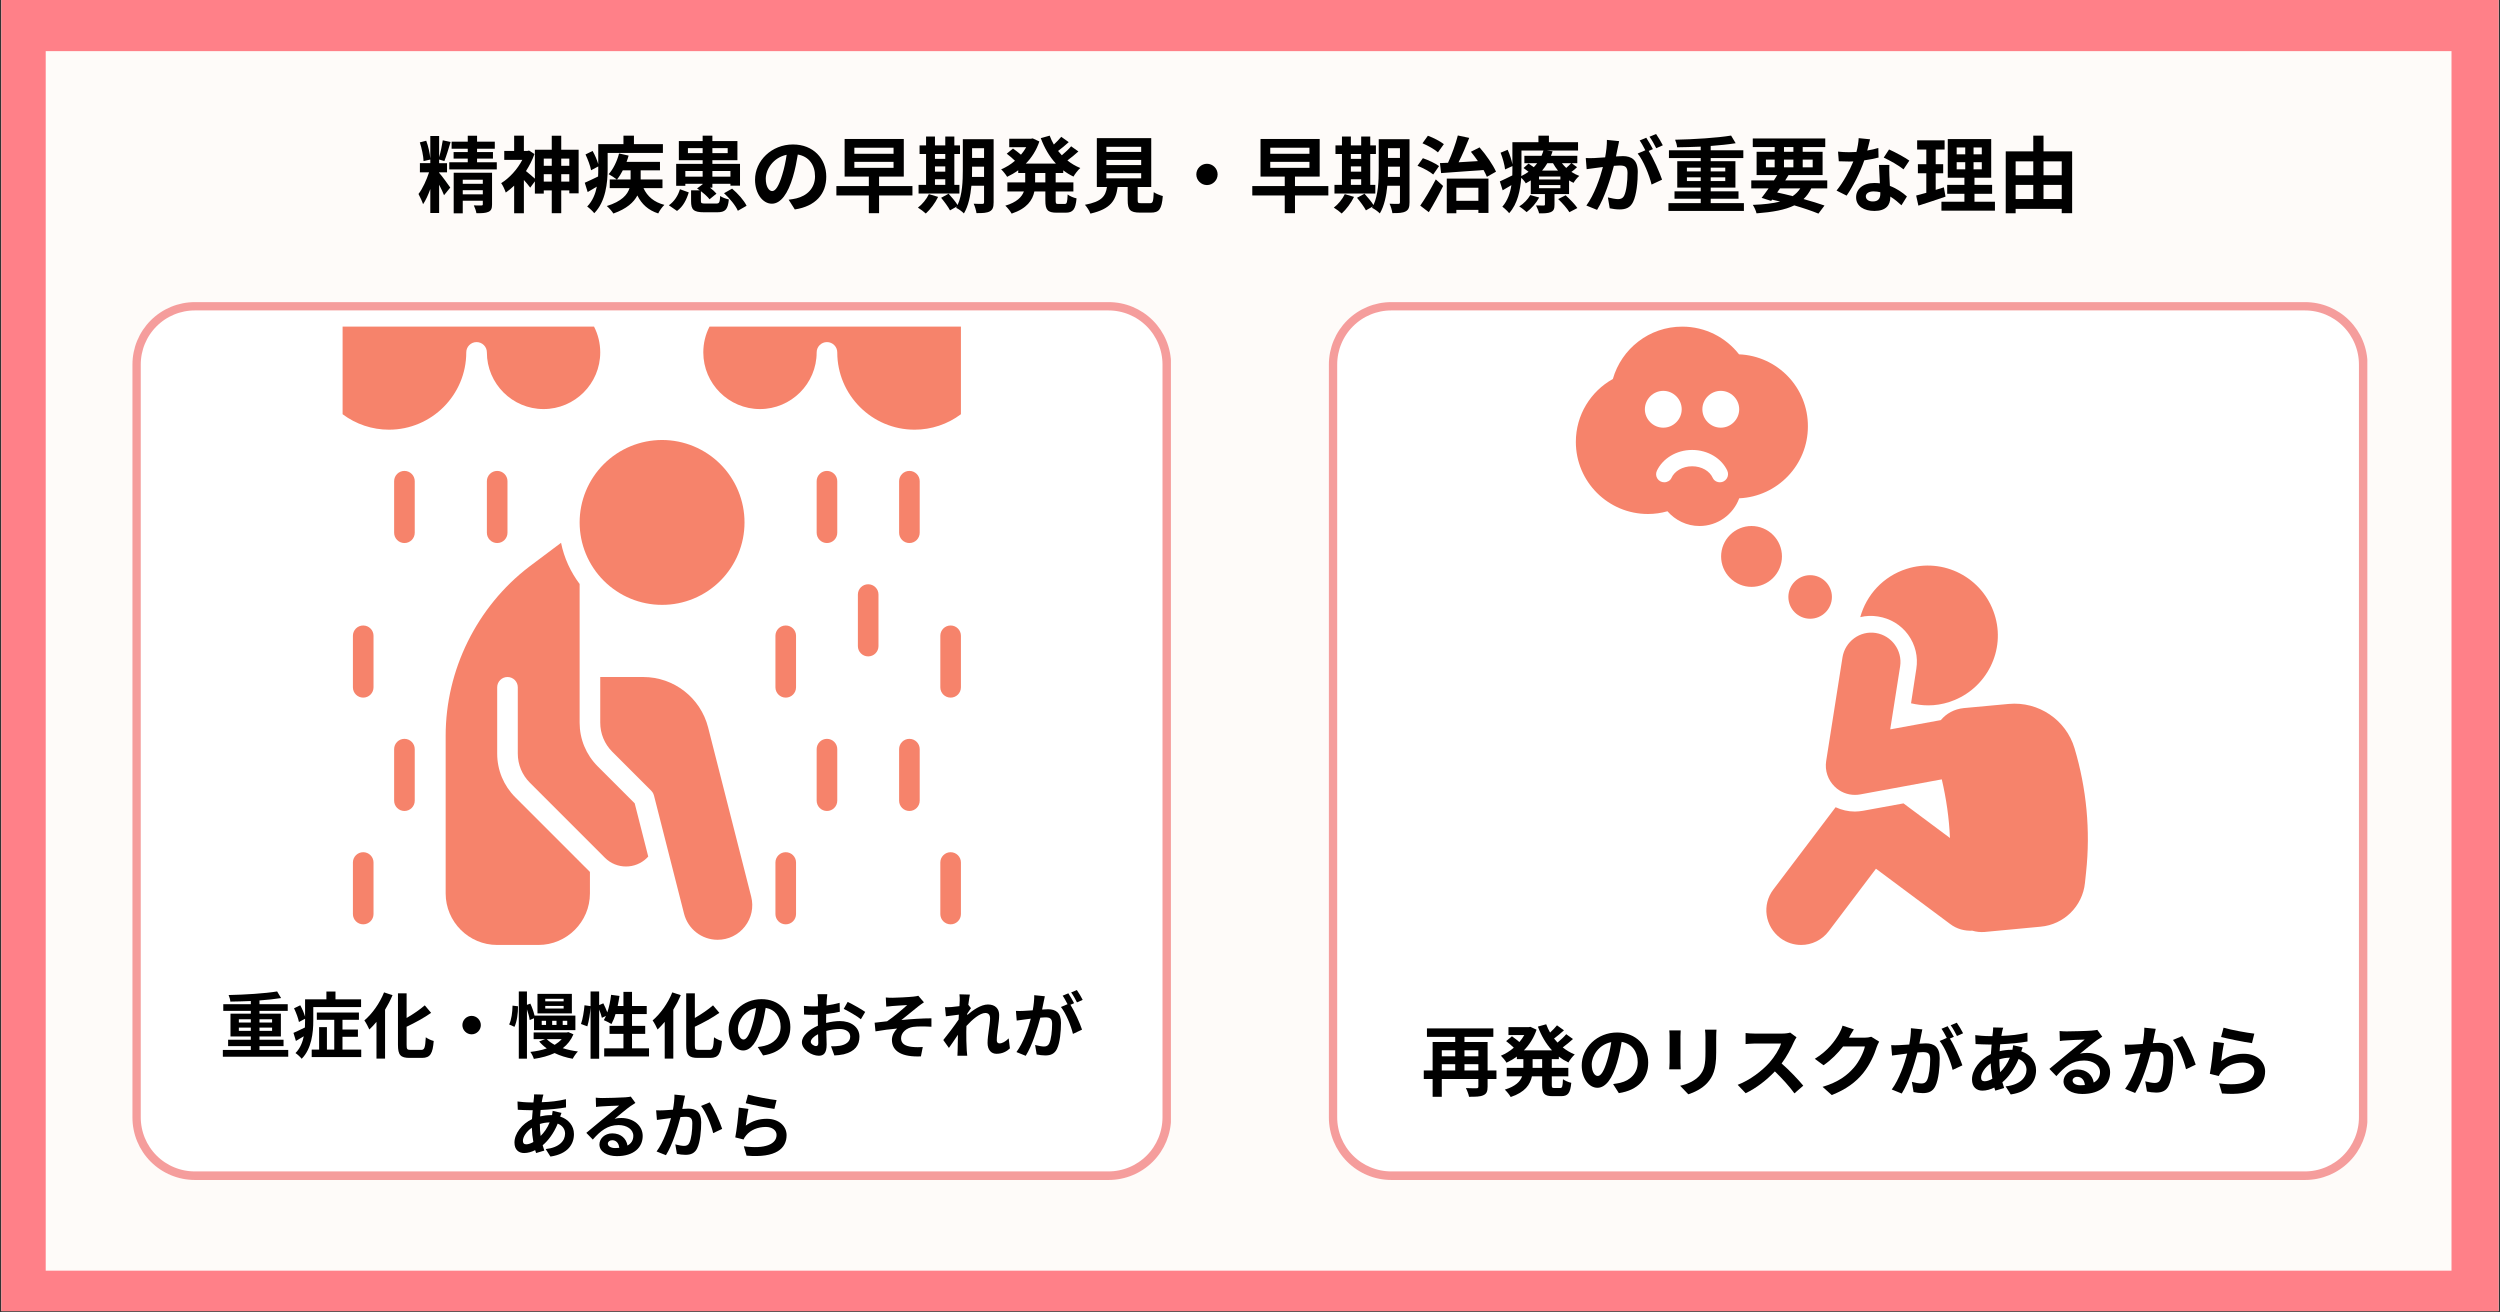 <?xml version="1.0" encoding="utf-8"?>
<svg xmlns="http://www.w3.org/2000/svg" xmlns:xlink="http://www.w3.org/1999/xlink" width="1200" zoomAndPan="magnify" viewBox="0 0 900 472.5" height="630" preserveAspectRatio="xMidYMid meet" version="1.0">
  <rect x="0" y="0" width="900" height="472.5" fill="#333333" stroke="none"/>
  <defs>
    <g/>
    <clipPath id="6745f63921">
      <path clip-rule="nonzero" d="M 0.477 0 L 899.523 0 L 899.523 472 L 0.477 472 Z M 0.477 0"/>
    </clipPath>
    <clipPath id="7f2517caf6">
      <path clip-rule="nonzero" d="M 16.457 18.41 L 882.543 18.41 L 882.543 457.445 L 16.457 457.445 Z M 16.457 18.41"/>
    </clipPath>
    <clipPath id="3e40bb6d3f">
      <path clip-rule="nonzero" d="M 47.676 108.758 L 421.742 108.758 L 421.742 424.801 L 47.676 424.801 Z M 47.676 108.758"/>
    </clipPath>
    <clipPath id="137781d858">
      <path clip-rule="nonzero" d="M 70.152 108.758 L 399.129 108.758 C 405.094 108.758 410.809 111.125 415.023 115.34 C 419.238 119.555 421.605 125.273 421.605 131.234 L 421.605 402.324 C 421.605 408.285 419.238 414.004 415.023 418.219 C 410.809 422.434 405.094 424.801 399.129 424.801 L 70.152 424.801 C 64.191 424.801 58.473 422.434 54.258 418.219 C 50.043 414.004 47.676 408.285 47.676 402.324 L 47.676 131.234 C 47.676 125.273 50.043 119.555 54.258 115.34 C 58.473 111.125 64.191 108.758 70.152 108.758 Z M 70.152 108.758"/>
    </clipPath>
    <clipPath id="2d83b1a181">
      <path clip-rule="nonzero" d="M 0.676 0.758 L 374.711 0.758 L 374.711 316.801 L 0.676 316.801 Z M 0.676 0.758"/>
    </clipPath>
    <clipPath id="7ba21eaf0a">
      <path clip-rule="nonzero" d="M 23.152 0.758 L 352.129 0.758 C 358.094 0.758 363.809 3.125 368.023 7.34 C 372.238 11.555 374.605 17.273 374.605 23.234 L 374.605 294.324 C 374.605 300.285 372.238 306.004 368.023 310.219 C 363.809 314.434 358.094 316.801 352.129 316.801 L 23.152 316.801 C 17.191 316.801 11.473 314.434 7.258 310.219 C 3.043 306.004 0.676 300.285 0.676 294.324 L 0.676 23.234 C 0.676 17.273 3.043 11.555 7.258 7.34 C 11.473 3.125 17.191 0.758 23.152 0.758 Z M 23.152 0.758"/>
    </clipPath>
    <clipPath id="211d945c70">
      <rect x="0" width="375" y="0" height="317"/>
    </clipPath>
    <clipPath id="2452f17f67">
      <path clip-rule="nonzero" d="M 47.676 108.758 L 421.531 108.758 L 421.531 424.922 L 47.676 424.922 Z M 47.676 108.758"/>
    </clipPath>
    <clipPath id="92b2ac06e5">
      <path clip-rule="nonzero" d="M 70.152 108.758 L 399.125 108.758 C 405.086 108.758 410.801 111.125 415.016 115.34 C 419.23 119.555 421.598 125.273 421.598 131.234 L 421.598 402.316 C 421.598 408.277 419.23 413.996 415.016 418.211 C 410.801 422.426 405.086 424.793 399.125 424.793 L 70.152 424.793 C 64.191 424.793 58.473 422.426 54.258 418.211 C 50.043 413.996 47.676 408.277 47.676 402.316 L 47.676 131.234 C 47.676 125.273 50.043 119.555 54.258 115.34 C 58.473 111.125 64.191 108.758 70.152 108.758 Z M 70.152 108.758"/>
    </clipPath>
    <clipPath id="e5b3797ad7">
      <path clip-rule="nonzero" d="M 478.395 108.758 L 852.461 108.758 L 852.461 424.801 L 478.395 424.801 Z M 478.395 108.758"/>
    </clipPath>
    <clipPath id="38bda94cc9">
      <path clip-rule="nonzero" d="M 500.871 108.758 L 829.848 108.758 C 835.809 108.758 841.527 111.125 845.742 115.34 C 849.957 119.555 852.324 125.273 852.324 131.234 L 852.324 402.324 C 852.324 408.285 849.957 414.004 845.742 418.219 C 841.527 422.434 835.809 424.801 829.848 424.801 L 500.871 424.801 C 494.906 424.801 489.191 422.434 484.977 418.219 C 480.762 414.004 478.395 408.285 478.395 402.324 L 478.395 131.234 C 478.395 125.273 480.762 119.555 484.977 115.34 C 489.191 111.125 494.906 108.758 500.871 108.758 Z M 500.871 108.758"/>
    </clipPath>
    <clipPath id="fb7bfb539e">
      <path clip-rule="nonzero" d="M 0.395 0.758 L 374.461 0.758 L 374.461 316.801 L 0.395 316.801 Z M 0.395 0.758"/>
    </clipPath>
    <clipPath id="8e3090aed4">
      <path clip-rule="nonzero" d="M 22.871 0.758 L 351.848 0.758 C 357.809 0.758 363.527 3.125 367.742 7.34 C 371.957 11.555 374.324 17.273 374.324 23.234 L 374.324 294.324 C 374.324 300.285 371.957 306.004 367.742 310.219 C 363.527 314.434 357.809 316.801 351.848 316.801 L 22.871 316.801 C 16.906 316.801 11.191 314.434 6.977 310.219 C 2.762 306.004 0.395 300.285 0.395 294.324 L 0.395 23.234 C 0.395 17.273 2.762 11.555 6.977 7.34 C 11.191 3.125 16.906 0.758 22.871 0.758 Z M 22.871 0.758"/>
    </clipPath>
    <clipPath id="7a83470f5e">
      <rect x="0" width="375" y="0" height="317"/>
    </clipPath>
    <clipPath id="dee4bfbefd">
      <path clip-rule="nonzero" d="M 478.395 108.758 L 852.246 108.758 L 852.246 424.922 L 478.395 424.922 Z M 478.395 108.758"/>
    </clipPath>
    <clipPath id="12b316dc05">
      <path clip-rule="nonzero" d="M 500.871 108.758 L 829.84 108.758 C 835.801 108.758 841.52 111.125 845.734 115.34 C 849.949 119.555 852.316 125.273 852.316 131.234 L 852.316 402.316 C 852.316 408.277 849.949 413.996 845.734 418.211 C 841.52 422.426 835.801 424.793 829.84 424.793 L 500.871 424.793 C 494.91 424.793 489.191 422.426 484.977 418.211 C 480.762 413.996 478.395 408.277 478.395 402.316 L 478.395 131.234 C 478.395 125.273 480.762 119.555 484.977 115.34 C 489.191 111.125 494.91 108.758 500.871 108.758 Z M 500.871 108.758"/>
    </clipPath>
    <clipPath id="1784004a64">
      <path clip-rule="nonzero" d="M 635 227 L 751.527 227 L 751.527 340.102 L 635 340.102 Z M 635 227"/>
    </clipPath>
    <clipPath id="9ccc65e3ed">
      <path clip-rule="nonzero" d="M 567.223 117.586 L 651 117.586 L 651 190 L 567.223 190 Z M 567.223 117.586"/>
    </clipPath>
    <clipPath id="f4840f613b">
      <path clip-rule="nonzero" d="M 338 225 L 345.852 225 L 345.852 252 L 338 252 Z M 338 225"/>
    </clipPath>
    <clipPath id="e624530a3f">
      <path clip-rule="nonzero" d="M 338 306 L 345.852 306 L 345.852 333 L 338 333 Z M 338 306"/>
    </clipPath>
    <clipPath id="4d5344919e">
      <path clip-rule="nonzero" d="M 160 195 L 234 195 L 234 340.102 L 160 340.102 Z M 160 195"/>
    </clipPath>
    <clipPath id="4a0d755e43">
      <path clip-rule="nonzero" d="M 123.336 117.586 L 217 117.586 L 217 155 L 123.336 155 Z M 123.336 117.586"/>
    </clipPath>
    <clipPath id="6bdde86951">
      <path clip-rule="nonzero" d="M 253 117.586 L 345.852 117.586 L 345.852 155 L 253 155 Z M 253 117.586"/>
    </clipPath>
  </defs>
  <g clip-path="url(#6745f63921)">
    <path fill="#ffffff" fill-opacity="1" fill-rule="nonzero" d="M 0.477 0 L 899.523 0 L 899.523 472 L 0.477 472 Z M 0.477 0"/>
    <path fill="#ff8088" fill-opacity="1" fill-rule="nonzero" d="M 0.477 0 L 899.523 0 L 899.523 472 L 0.477 472 Z M 0.477 0"/>
  </g>
  <g clip-path="url(#7f2517caf6)">
    <path fill="#fefbf9" fill-opacity="1" fill-rule="nonzero" d="M 16.457 18.41 L 882.543 18.41 L 882.543 457.445 L 16.457 457.445 Z M 16.457 18.41"/>
  </g>
  <g clip-path="url(#3e40bb6d3f)">
    <g clip-path="url(#137781d858)">
      <g transform="matrix(1, 0, 0, 1, 47, 108)">
        <g clip-path="url(#211d945c70)">
          <g clip-path="url(#2d83b1a181)">
            <g clip-path="url(#7ba21eaf0a)">
              <path fill="#ffffff" fill-opacity="1" fill-rule="nonzero" d="M 0.676 0.758 L 374.742 0.758 L 374.742 316.801 L 0.676 316.801 Z M 0.676 0.758"/>
            </g>
          </g>
        </g>
      </g>
    </g>
  </g>
  <g clip-path="url(#2452f17f67)">
    <g clip-path="url(#92b2ac06e5)">
      <path stroke-linecap="butt" transform="matrix(0.749, 0, 0, 0.749, 47.677, 108.757)" fill="none" stroke-linejoin="miter" stroke="#f59d9c" stroke-width="8" stroke-opacity="1" stroke-miterlimit="4" d="M 29.999 0.001 L 469.094 0.001 C 477.05 0.001 484.678 3.161 490.304 8.787 C 495.929 14.412 499.089 22.046 499.089 30.002 L 499.089 391.827 C 499.089 399.783 495.929 407.416 490.304 413.042 C 484.678 418.668 477.05 421.828 469.094 421.828 L 29.999 421.828 C 22.043 421.828 14.41 418.668 8.784 413.042 C 3.158 407.416 -0.001 399.783 -0.001 391.827 L -0.001 30.002 C -0.001 22.046 3.158 14.412 8.784 8.787 C 14.41 3.161 22.043 0.001 29.999 0.001 Z M 29.999 0.001"/>
    </g>
  </g>
  <g clip-path="url(#e5b3797ad7)">
    <g clip-path="url(#38bda94cc9)">
      <g transform="matrix(1, 0, 0, 1, 478, 108)">
        <g clip-path="url(#7a83470f5e)">
          <g clip-path="url(#fb7bfb539e)">
            <g clip-path="url(#8e3090aed4)">
              <path fill="#ffffff" fill-opacity="1" fill-rule="nonzero" d="M 0.395 0.758 L 374.461 0.758 L 374.461 316.801 L 0.395 316.801 Z M 0.395 0.758"/>
            </g>
          </g>
        </g>
      </g>
    </g>
  </g>
  <g clip-path="url(#dee4bfbefd)">
    <g clip-path="url(#12b316dc05)">
      <path stroke-linecap="butt" transform="matrix(0.749, 0, 0, 0.749, 478.394, 108.757)" fill="none" stroke-linejoin="miter" stroke="#f59d9c" stroke-width="8" stroke-opacity="1" stroke-miterlimit="4" d="M 30.001 0.001 L 469.091 0.001 C 477.047 0.001 484.68 3.161 490.306 8.787 C 495.931 14.412 499.091 22.046 499.091 30.002 L 499.091 391.827 C 499.091 399.783 495.931 407.416 490.306 413.042 C 484.68 418.668 477.047 421.828 469.091 421.828 L 30.001 421.828 C 22.045 421.828 14.412 418.668 8.786 413.042 C 3.16 407.416 0.001 399.783 0.001 391.827 L 0.001 30.002 C 0.001 22.046 3.16 14.412 8.786 8.787 C 14.412 3.161 22.045 0.001 30.001 0.001 Z M 30.001 0.001"/>
    </g>
  </g>
  <path fill="#f6836b" fill-opacity="1" fill-rule="nonzero" d="M 702.387 252.492 C 702.156 252.609 701.926 252.668 701.75 252.723 C 699.215 253.531 696.734 253.934 694.199 253.934 C 692.066 253.934 689.992 253.648 687.973 253.184 L 689.875 240.789 C 690.566 236.465 689.531 232.086 686.934 228.512 C 684.34 224.938 680.477 222.629 676.098 221.938 C 673.965 221.59 671.773 221.648 669.695 222.168 C 671.887 214.211 677.883 207.523 686.301 204.816 C 699.562 200.547 713.742 207.871 718.008 221.129 C 722.219 234.043 715.184 247.996 702.387 252.492 Z M 702.387 252.492"/>
  <g clip-path="url(#1784004a64)">
    <path fill="#f6836b" fill-opacity="1" fill-rule="nonzero" d="M 638.391 320.234 L 660.816 290.602 C 662.953 291.582 665.316 292.16 667.738 292.16 C 668.715 292.16 669.695 292.043 670.734 291.871 L 685.262 289.219 L 701.98 301.672 C 701.695 294.578 700.656 287.488 699.043 280.57 L 669.695 285.988 C 669.062 286.105 668.43 286.164 667.793 286.164 C 665.086 286.164 662.434 285.125 660.473 283.164 C 658.051 280.801 656.898 277.398 657.418 273.996 L 663.297 236.641 C 664.219 230.93 669.582 226.953 675.289 227.875 C 680.996 228.797 684.918 234.16 684.051 239.867 L 680.477 262.582 L 698.695 259.238 C 700.656 256.875 703.539 255.262 706.941 254.914 L 723.141 253.414 C 733.863 252.438 743.781 259.125 746.836 269.387 C 751.16 283.855 752.602 299.02 750.988 314.008 L 750.582 317.871 C 749.719 326.23 743.031 332.859 734.613 333.609 L 714.434 335.512 C 712.879 335.629 711.438 335.457 710.055 335.051 C 707.285 335.168 704.461 334.477 702.039 332.629 L 675.348 312.742 L 658.34 335.227 C 655.918 338.453 652.172 340.184 648.422 340.184 C 645.828 340.184 643.176 339.375 640.93 337.703 C 635.336 333.496 634.242 325.711 638.391 320.234 Z M 638.391 320.234"/>
  </g>
  <path fill="#f6836b" fill-opacity="1" fill-rule="nonzero" d="M 651.652 207.062 C 655.977 207.062 659.492 210.582 659.492 214.902 C 659.492 219.227 655.977 222.746 651.652 222.746 C 647.328 222.746 643.812 219.227 643.812 214.902 C 643.812 210.582 647.328 207.062 651.652 207.062 Z M 651.652 207.062"/>
  <path fill="#f6836b" fill-opacity="1" fill-rule="nonzero" d="M 641.504 200.316 C 641.504 201.039 641.434 201.75 641.293 202.453 C 641.152 203.16 640.945 203.844 640.672 204.512 C 640.395 205.176 640.059 205.805 639.66 206.402 C 639.258 207 638.805 207.555 638.297 208.062 C 637.789 208.57 637.234 209.027 636.637 209.426 C 636.039 209.824 635.406 210.164 634.742 210.438 C 634.078 210.715 633.395 210.922 632.688 211.062 C 631.98 211.203 631.27 211.273 630.551 211.273 C 629.832 211.273 629.121 211.203 628.414 211.062 C 627.707 210.922 627.023 210.715 626.359 210.438 C 625.695 210.164 625.062 209.824 624.465 209.426 C 623.867 209.027 623.312 208.57 622.805 208.062 C 622.297 207.555 621.844 207 621.441 206.402 C 621.043 205.805 620.707 205.176 620.43 204.512 C 620.156 203.844 619.949 203.16 619.809 202.453 C 619.668 201.75 619.598 201.039 619.598 200.316 C 619.598 199.598 619.668 198.887 619.809 198.18 C 619.949 197.477 620.156 196.789 620.43 196.125 C 620.707 195.461 621.043 194.832 621.441 194.23 C 621.844 193.633 622.297 193.082 622.805 192.574 C 623.312 192.062 623.867 191.609 624.465 191.211 C 625.062 190.809 625.695 190.473 626.359 190.199 C 627.023 189.922 627.707 189.715 628.414 189.574 C 629.121 189.434 629.832 189.363 630.551 189.363 C 631.27 189.363 631.98 189.434 632.688 189.574 C 633.395 189.715 634.078 189.922 634.742 190.199 C 635.406 190.473 636.039 190.809 636.637 191.211 C 637.234 191.609 637.789 192.062 638.297 192.574 C 638.805 193.082 639.258 193.633 639.66 194.23 C 640.059 194.832 640.395 195.461 640.672 196.125 C 640.945 196.789 641.152 197.477 641.293 198.18 C 641.434 198.887 641.504 199.598 641.504 200.316 Z M 641.504 200.316"/>
  <g clip-path="url(#9ccc65e3ed)">
    <path fill="#f6836b" fill-opacity="1" fill-rule="nonzero" d="M 626.055 127.559 C 621.328 121.508 613.945 117.586 605.586 117.586 C 593.711 117.586 583.738 125.543 580.625 136.438 C 572.668 140.879 567.305 149.352 567.305 159.098 C 567.305 173.453 578.953 185.039 593.25 185.039 C 595.672 185.039 598.035 184.695 600.281 184.059 C 603.109 187.289 607.203 189.363 611.812 189.363 C 618.387 189.363 623.977 185.215 626.113 179.391 C 639.891 178.758 650.844 167.398 650.844 153.504 C 650.902 139.496 639.891 128.137 626.055 127.559 Z M 592.152 147.336 C 592.152 143.703 595.152 140.707 598.785 140.707 C 602.418 140.707 605.414 143.703 605.414 147.336 C 605.414 150.969 602.418 153.965 598.785 153.965 C 595.152 153.965 592.152 150.969 592.152 147.336 Z M 619.191 173.625 C 618.098 173.625 617.059 173.047 616.598 172.066 C 615.504 169.59 612.621 167.859 609.16 167.859 C 605.703 167.859 602.762 169.648 601.723 172.066 C 601.262 173.047 600.227 173.625 599.129 173.625 C 596.996 173.625 595.555 171.434 596.477 169.473 C 598.555 165.094 603.453 161.98 609.16 161.98 C 614.926 161.98 619.828 165.094 621.844 169.473 C 622.711 171.434 621.27 173.625 619.191 173.625 Z M 619.48 153.965 C 615.848 153.965 612.852 150.969 612.852 147.336 C 612.852 143.703 615.848 140.707 619.48 140.707 C 623.113 140.707 626.113 143.703 626.113 147.336 C 626.113 150.969 623.113 153.965 619.48 153.965 Z M 619.48 153.965"/>
  </g>
  <path fill="#f6836b" fill-opacity="1" fill-rule="nonzero" d="M 145.598 195.496 C 143.547 195.496 141.887 193.832 141.887 191.785 L 141.887 173.234 C 141.887 171.188 143.547 169.527 145.598 169.527 C 147.648 169.527 149.309 171.188 149.309 173.234 L 149.309 191.785 C 149.309 193.832 147.648 195.496 145.598 195.496 Z M 145.598 195.496"/>
  <path fill="#f6836b" fill-opacity="1" fill-rule="nonzero" d="M 178.988 195.496 C 176.938 195.496 175.277 193.832 175.277 191.785 L 175.277 173.234 C 175.277 171.188 176.938 169.527 178.988 169.527 C 181.035 169.527 182.695 171.188 182.695 173.234 L 182.695 191.785 C 182.695 193.832 181.035 195.496 178.988 195.496 Z M 178.988 195.496"/>
  <path fill="#f6836b" fill-opacity="1" fill-rule="nonzero" d="M 130.758 251.145 C 128.707 251.145 127.047 249.48 127.047 247.434 L 127.047 228.883 C 127.047 226.836 128.707 225.176 130.758 225.176 C 132.809 225.176 134.469 226.836 134.469 228.883 L 134.469 247.434 C 134.469 249.48 132.809 251.145 130.758 251.145 Z M 130.758 251.145"/>
  <path fill="#f6836b" fill-opacity="1" fill-rule="nonzero" d="M 145.598 291.953 C 143.547 291.953 141.887 290.293 141.887 288.242 L 141.887 269.695 C 141.887 267.645 143.547 265.984 145.598 265.984 C 147.648 265.984 149.309 267.645 149.309 269.695 L 149.309 288.242 C 149.309 290.293 147.648 291.953 145.598 291.953 Z M 145.598 291.953"/>
  <path fill="#f6836b" fill-opacity="1" fill-rule="nonzero" d="M 130.758 332.762 C 128.707 332.762 127.047 331.102 127.047 329.055 L 127.047 310.504 C 127.047 308.457 128.707 306.793 130.758 306.793 C 132.809 306.793 134.469 308.457 134.469 310.504 L 134.469 329.055 C 134.469 331.102 132.809 332.762 130.758 332.762 Z M 130.758 332.762"/>
  <path fill="#f6836b" fill-opacity="1" fill-rule="nonzero" d="M 327.383 195.496 C 325.336 195.496 323.676 193.832 323.676 191.785 L 323.676 173.234 C 323.676 171.188 325.336 169.527 327.383 169.527 C 329.434 169.527 331.094 171.188 331.094 173.234 L 331.094 191.785 C 331.094 193.832 329.434 195.496 327.383 195.496 Z M 327.383 195.496"/>
  <g clip-path="url(#f4840f613b)">
    <path fill="#f6836b" fill-opacity="1" fill-rule="nonzero" d="M 342.223 251.145 C 340.176 251.145 338.516 249.48 338.516 247.434 L 338.516 228.883 C 338.516 226.836 340.176 225.176 342.223 225.176 C 344.273 225.176 345.934 226.836 345.934 228.883 L 345.934 247.434 C 345.934 249.48 344.273 251.145 342.223 251.145 Z M 342.223 251.145"/>
  </g>
  <path fill="#f6836b" fill-opacity="1" fill-rule="nonzero" d="M 327.383 291.953 C 325.336 291.953 323.676 290.293 323.676 288.242 L 323.676 269.695 C 323.676 267.645 325.336 265.984 327.383 265.984 C 329.434 265.984 331.094 267.645 331.094 269.695 L 331.094 288.242 C 331.094 290.293 329.434 291.953 327.383 291.953 Z M 327.383 291.953"/>
  <g clip-path="url(#e624530a3f)">
    <path fill="#f6836b" fill-opacity="1" fill-rule="nonzero" d="M 342.223 332.762 C 340.176 332.762 338.516 331.102 338.516 329.055 L 338.516 310.504 C 338.516 308.457 340.176 306.793 342.223 306.793 C 344.273 306.793 345.934 308.457 345.934 310.504 L 345.934 329.055 C 345.934 331.102 344.273 332.762 342.223 332.762 Z M 342.223 332.762"/>
  </g>
  <path fill="#f6836b" fill-opacity="1" fill-rule="nonzero" d="M 312.543 236.305 C 310.496 236.305 308.836 234.645 308.836 232.594 L 308.836 214.047 C 308.836 211.996 310.496 210.336 312.543 210.336 C 314.594 210.336 316.254 211.996 316.254 214.047 L 316.254 232.594 C 316.254 234.645 314.594 236.305 312.543 236.305 Z M 312.543 236.305"/>
  <path fill="#f6836b" fill-opacity="1" fill-rule="nonzero" d="M 297.703 195.496 C 295.656 195.496 293.996 193.832 293.996 191.785 L 293.996 173.234 C 293.996 171.188 295.656 169.527 297.703 169.527 C 299.754 169.527 301.414 171.188 301.414 173.234 L 301.414 191.785 C 301.414 193.832 299.754 195.496 297.703 195.496 Z M 297.703 195.496"/>
  <path fill="#f6836b" fill-opacity="1" fill-rule="nonzero" d="M 282.867 251.145 C 280.816 251.145 279.156 249.48 279.156 247.434 L 279.156 228.883 C 279.156 226.836 280.816 225.176 282.867 225.176 C 284.914 225.176 286.574 226.836 286.574 228.883 L 286.574 247.434 C 286.574 249.48 284.914 251.145 282.867 251.145 Z M 282.867 251.145"/>
  <path fill="#f6836b" fill-opacity="1" fill-rule="nonzero" d="M 297.703 291.953 C 295.656 291.953 293.996 290.293 293.996 288.242 L 293.996 269.695 C 293.996 267.645 295.656 265.984 297.703 265.984 C 299.754 265.984 301.414 267.645 301.414 269.695 L 301.414 288.242 C 301.414 290.293 299.754 291.953 297.703 291.953 Z M 297.703 291.953"/>
  <path fill="#f6836b" fill-opacity="1" fill-rule="nonzero" d="M 282.867 332.762 C 280.816 332.762 279.156 331.102 279.156 329.055 L 279.156 310.504 C 279.156 308.457 280.816 306.793 282.867 306.793 C 284.914 306.793 286.574 308.457 286.574 310.504 L 286.574 329.055 C 286.574 331.102 284.914 332.762 282.867 332.762 Z M 282.867 332.762"/>
  <g clip-path="url(#4d5344919e)">
    <path fill="#f6836b" fill-opacity="1" fill-rule="nonzero" d="M 215.188 275.898 C 210.984 271.691 208.668 266.102 208.668 260.16 L 208.668 210.336 C 208.668 210.305 208.676 210.281 208.676 210.25 C 205.43 205.926 203.086 200.898 201.98 195.406 L 190.488 204.027 C 171.684 218.41 160.438 241.164 160.438 264.871 L 160.438 321.633 C 160.438 331.863 168.758 340.184 178.988 340.184 L 193.828 340.184 C 204.055 340.184 212.375 331.863 212.375 321.633 L 212.375 313.895 L 185.508 287.027 C 181.305 282.824 178.988 277.234 178.988 271.293 L 178.988 247.434 C 178.988 245.387 180.648 243.723 182.695 243.723 C 184.746 243.723 186.406 245.387 186.406 247.434 L 186.406 271.289 C 186.406 275.25 187.953 278.977 190.754 281.777 L 217.781 308.805 C 221.961 312.984 228.762 312.984 232.941 308.805 C 233.094 308.652 233.223 308.496 233.363 308.344 L 228.492 289.199 Z M 215.188 275.898"/>
  </g>
  <g clip-path="url(#4a0d755e43)">
    <path fill="#f6836b" fill-opacity="1" fill-rule="nonzero" d="M 171.566 123.152 C 173.613 123.152 175.277 124.812 175.277 126.863 C 175.277 138.113 184.43 147.266 195.684 147.266 C 206.934 147.266 216.086 138.113 216.086 126.863 C 216.086 123.609 215.32 120.441 213.855 117.586 L 123.336 117.586 L 123.336 149.121 C 128.129 152.719 133.992 154.688 140.031 154.688 C 155.375 154.688 167.855 142.203 167.855 126.863 C 167.855 124.812 169.52 123.152 171.566 123.152 Z M 171.566 123.152"/>
  </g>
  <path fill="#f6836b" fill-opacity="1" fill-rule="nonzero" d="M 268.027 188.074 C 268.027 189.047 267.977 190.016 267.883 190.984 C 267.789 191.953 267.645 192.914 267.457 193.867 C 267.266 194.82 267.031 195.762 266.746 196.691 C 266.465 197.621 266.137 198.535 265.766 199.434 C 265.395 200.332 264.98 201.207 264.52 202.066 C 264.062 202.922 263.562 203.758 263.023 204.562 C 262.484 205.371 261.906 206.152 261.289 206.902 C 260.672 207.656 260.02 208.375 259.332 209.062 C 258.645 209.75 257.926 210.402 257.176 211.02 C 256.422 211.633 255.645 212.215 254.836 212.754 C 254.027 213.293 253.195 213.793 252.336 214.25 C 251.48 214.707 250.602 215.125 249.703 215.496 C 248.805 215.867 247.891 216.195 246.961 216.477 C 246.031 216.758 245.09 216.996 244.137 217.184 C 243.184 217.375 242.223 217.516 241.254 217.613 C 240.289 217.707 239.316 217.754 238.348 217.754 C 237.375 217.754 236.402 217.707 235.438 217.613 C 234.469 217.516 233.508 217.375 232.555 217.184 C 231.602 216.996 230.66 216.758 229.73 216.477 C 228.801 216.195 227.887 215.867 226.988 215.496 C 226.09 215.125 225.211 214.707 224.355 214.25 C 223.496 213.793 222.664 213.293 221.855 212.754 C 221.047 212.215 220.27 211.633 219.516 211.02 C 218.766 210.402 218.047 209.75 217.359 209.062 C 216.672 208.375 216.02 207.656 215.402 206.902 C 214.785 206.152 214.207 205.371 213.668 204.562 C 213.129 203.758 212.629 202.922 212.172 202.066 C 211.711 201.207 211.297 200.332 210.926 199.434 C 210.555 198.535 210.227 197.621 209.945 196.691 C 209.664 195.762 209.426 194.82 209.238 193.867 C 209.047 192.914 208.906 191.953 208.809 190.984 C 208.715 190.016 208.668 189.047 208.668 188.074 C 208.668 187.102 208.715 186.133 208.809 185.168 C 208.906 184.199 209.047 183.238 209.238 182.285 C 209.426 181.332 209.664 180.391 209.945 179.461 C 210.227 178.531 210.555 177.617 210.926 176.719 C 211.297 175.82 211.711 174.941 212.172 174.086 C 212.629 173.227 213.129 172.395 213.668 171.586 C 214.207 170.777 214.785 170 215.402 169.246 C 216.02 168.496 216.672 167.777 217.359 167.09 C 218.047 166.402 218.766 165.75 219.516 165.133 C 220.27 164.516 221.047 163.938 221.855 163.398 C 222.664 162.859 223.496 162.359 224.355 161.902 C 225.211 161.441 226.09 161.027 226.988 160.656 C 227.887 160.281 228.801 159.957 229.73 159.676 C 230.66 159.391 231.602 159.156 232.555 158.965 C 233.508 158.777 234.469 158.633 235.438 158.539 C 236.402 158.445 237.375 158.395 238.348 158.395 C 239.316 158.395 240.289 158.445 241.254 158.539 C 242.223 158.633 243.184 158.777 244.137 158.965 C 245.09 159.156 246.031 159.391 246.961 159.676 C 247.891 159.957 248.805 160.281 249.703 160.656 C 250.602 161.027 251.48 161.441 252.336 161.902 C 253.195 162.359 254.027 162.859 254.836 163.398 C 255.645 163.938 256.422 164.516 257.176 165.133 C 257.926 165.75 258.645 166.402 259.332 167.09 C 260.02 167.777 260.672 168.496 261.289 169.246 C 261.906 170 262.484 170.777 263.023 171.586 C 263.562 172.395 264.062 173.227 264.52 174.086 C 264.98 174.941 265.395 175.82 265.766 176.719 C 266.137 177.617 266.465 178.531 266.746 179.461 C 267.031 180.391 267.266 181.332 267.457 182.285 C 267.645 183.238 267.789 184.199 267.883 185.168 C 267.977 186.133 268.027 187.102 268.027 188.074 Z M 268.027 188.074"/>
  <path fill="#f6836b" fill-opacity="1" fill-rule="nonzero" d="M 254.926 261.891 C 252.203 251.195 242.594 243.723 231.559 243.723 L 216.086 243.723 L 216.086 260.16 C 216.086 264.121 217.633 267.848 220.434 270.648 L 234.457 284.672 C 234.512 284.727 234.551 284.789 234.598 284.844 C 234.691 284.949 234.777 285.051 234.859 285.164 C 234.93 285.262 234.988 285.363 235.047 285.469 C 235.105 285.574 235.164 285.676 235.215 285.785 C 235.27 285.914 235.312 286.039 235.352 286.172 C 235.375 286.242 235.41 286.309 235.43 286.383 L 246.258 328.934 C 247.664 334.461 252.637 338.324 258.34 338.324 C 262.219 338.324 265.809 336.57 268.188 333.508 C 270.566 330.445 271.383 326.535 270.426 322.777 Z M 254.926 261.891"/>
  <g clip-path="url(#6bdde86951)">
    <path fill="#f6836b" fill-opacity="1" fill-rule="nonzero" d="M 253.188 126.863 C 253.188 138.113 262.34 147.266 273.59 147.266 C 284.84 147.266 293.996 138.113 293.996 126.863 C 293.996 124.812 295.656 123.152 297.703 123.152 C 299.754 123.152 301.414 124.812 301.414 126.863 C 301.414 142.203 313.898 154.688 329.238 154.688 C 335.281 154.688 341.145 152.719 345.934 149.121 L 345.934 117.586 L 255.418 117.586 C 253.953 120.441 253.188 123.609 253.188 126.863 Z M 253.188 126.863"/>
  </g>
  <g fill="#000000" fill-opacity="1">
    <g transform="translate(150.028, 74.173)">
      <g>
        <path d="M 8.059 -11.832 L 8.059 -12.133 L 10.902 -12.133 L 10.902 -15.426 L 8.059 -15.426 L 8.059 -16.742 L 9.945 -16.203 C 10.664 -17.941 11.473 -20.727 12.191 -23.062 L 9.375 -23.664 C 9.105 -21.867 8.598 -19.41 8.059 -17.582 L 8.059 -25.219 L 4.883 -25.219 L 4.883 -17.074 C 4.734 -18.902 4.164 -21.508 3.414 -23.512 L 1.109 -22.914 C 1.797 -20.816 2.395 -17.973 2.457 -16.176 L 4.883 -16.742 L 4.883 -15.457 L 1.137 -15.457 L 1.137 -12.133 L 4.434 -12.133 C 3.535 -9.406 2.098 -6.199 0.629 -4.344 C 1.137 -3.324 1.945 -1.738 2.277 -0.66 C 3.234 -2.035 4.105 -3.984 4.883 -6.109 L 4.883 2.516 L 8.059 2.516 L 8.059 -7.668 C 8.777 -6.32 9.465 -4.852 9.824 -3.895 L 12.07 -6.648 C 11.504 -7.52 8.895 -11.055 8.117 -11.891 Z M 16.562 -4.223 L 16.562 -5.691 L 23.781 -5.691 L 23.781 -4.223 Z M 23.781 -9.465 L 23.781 -7.996 L 16.562 -7.996 L 16.562 -9.465 Z M 27.109 -11.98 L 13.301 -11.98 L 13.301 2.637 L 16.562 2.637 L 16.562 -1.918 L 23.781 -1.918 L 23.781 -0.66 C 23.781 -0.328 23.664 -0.211 23.273 -0.211 C 22.914 -0.18 21.656 -0.18 20.547 -0.238 C 20.938 0.57 21.355 1.738 21.477 2.574 C 23.395 2.605 24.832 2.547 25.789 2.098 C 26.809 1.648 27.109 0.867 27.109 -0.598 Z M 21.715 -15.754 L 21.715 -17.074 L 27.438 -17.074 L 27.438 -19.441 L 21.715 -19.441 L 21.715 -20.637 L 28.098 -20.637 L 28.098 -23.184 L 21.715 -23.184 L 21.715 -25.309 L 18.363 -25.309 L 18.363 -23.184 L 12.551 -23.184 L 12.551 -20.637 L 18.363 -20.637 L 18.363 -19.441 L 13.27 -19.441 L 13.27 -17.074 L 18.363 -17.074 L 18.363 -15.754 L 11.711 -15.754 L 11.711 -13.18 L 28.816 -13.18 L 28.816 -15.754 Z M 21.715 -15.754"/>
      </g>
    </g>
  </g>
  <g fill="#000000" fill-opacity="1">
    <g transform="translate(179.972, 74.173)">
      <g>
        <path d="M 22.074 -8.805 L 22.074 -11.473 L 24.98 -11.473 L 24.98 -8.805 Z M 15.785 -8.805 L 15.785 -11.473 L 18.66 -11.473 L 18.66 -8.805 Z M 18.66 -17.074 L 18.66 -14.496 L 15.785 -14.496 L 15.785 -17.074 Z M 24.98 -17.074 L 24.98 -14.496 L 22.074 -14.496 L 22.074 -17.074 Z M 22.074 -20.277 L 22.074 -25.309 L 18.66 -25.309 L 18.66 -20.277 L 12.582 -20.277 L 12.582 -9.855 C 11.773 -10.574 10.273 -11.891 9.375 -12.582 C 10.602 -14.496 11.684 -16.562 12.43 -18.723 L 10.484 -19.98 L 9.855 -19.828 L 8.625 -19.828 L 8.625 -25.34 L 5.121 -25.34 L 5.121 -19.828 L 1.559 -19.828 L 1.559 -16.625 L 8.059 -16.625 C 6.289 -13.211 3.414 -10.062 0.449 -8.238 C 0.988 -7.578 1.797 -5.812 2.098 -4.852 C 3.113 -5.543 4.133 -6.379 5.121 -7.34 L 5.121 2.605 L 8.625 2.605 L 8.625 -9.375 C 9.496 -8.418 10.395 -7.34 10.902 -6.621 L 12.582 -8.895 L 12.582 -4.465 L 15.785 -4.465 L 15.785 -5.633 L 18.66 -5.633 L 18.66 2.574 L 22.074 2.574 L 22.074 -5.633 L 24.98 -5.633 L 24.98 -4.582 L 28.336 -4.582 L 28.336 -20.277 Z M 22.074 -20.277"/>
      </g>
    </g>
  </g>
  <g fill="#000000" fill-opacity="1">
    <g transform="translate(209.917, 74.173)">
      <g>
        <path d="M 8.836 -19.109 L 28.727 -19.109 L 28.727 -22.285 L 18.301 -22.285 L 18.301 -25.34 L 14.527 -25.34 L 14.527 -22.285 L 5.453 -22.285 L 5.453 -15.098 C 5.031 -16.535 4.254 -18.391 3.414 -19.828 L 0.867 -18.57 C 1.738 -16.742 2.605 -14.379 2.875 -12.879 L 5.453 -14.258 L 5.453 -13.301 C 5.453 -12.461 5.453 -11.562 5.391 -10.633 C 3.562 -9.734 1.828 -8.926 0.598 -8.387 L 1.648 -5.031 C 2.727 -5.66 3.836 -6.32 4.941 -6.98 C 4.434 -4.402 3.445 -1.855 1.469 0.18 C 2.125 0.629 3.504 1.887 4.016 2.574 C 8.148 -1.586 8.836 -8.477 8.836 -13.27 Z M 17.102 -12.852 L 17.102 -9.555 L 12.191 -9.555 C 12.941 -10.453 13.66 -11.594 14.289 -12.852 Z M 28.574 -6.441 L 28.574 -9.555 L 20.727 -9.555 L 20.727 -12.852 L 27.676 -12.852 L 27.676 -15.906 L 15.637 -15.906 C 15.934 -16.652 16.176 -17.402 16.383 -18.152 L 12.941 -18.93 C 12.223 -16.113 10.844 -13.27 9.195 -11.473 C 10.035 -11.023 11.441 -10.125 12.133 -9.555 L 9.586 -9.555 L 9.586 -6.441 L 16.715 -6.441 C 15.965 -4.105 13.93 -1.676 8.535 0 C 9.375 0.719 10.453 1.945 10.902 2.695 C 15.727 0.988 18.242 -1.348 19.531 -3.805 C 21.086 -0.688 23.422 1.496 27.047 2.664 C 27.496 1.676 28.484 0.301 29.266 -0.418 C 25.551 -1.379 23.125 -3.445 21.746 -6.441 Z M 28.574 -6.441"/>
      </g>
    </g>
  </g>
  <g fill="#000000" fill-opacity="1">
    <g transform="translate(239.862, 74.173)">
      <g>
        <path d="M 3.863 1.766 C 6.082 0.18 7.309 -2.336 8.086 -4.914 L 4.914 -6.051 C 4.254 -3.773 2.875 -1.617 0.93 -0.27 Z M 6.859 -10.574 L 6.859 -12.609 L 13.09 -12.609 L 13.09 -10.574 Z M 23.094 -12.609 L 23.094 -10.574 L 16.594 -10.574 L 16.594 -12.609 Z M 7.789 -19.051 L 7.789 -20.848 L 13.09 -20.848 L 13.09 -19.051 Z M 22.105 -20.848 L 22.105 -19.051 L 16.594 -19.051 L 16.594 -20.848 Z M 14.02 -0.898 C 12.699 -0.898 12.461 -1.02 12.461 -1.828 L 12.461 -5.332 C 13.719 -4.375 14.945 -3.293 15.574 -2.426 L 18.062 -4.465 C 17.523 -5.121 16.652 -5.902 15.727 -6.621 L 16.594 -6.621 L 16.594 -7.996 L 23.094 -7.996 L 23.094 -7.34 L 26.539 -7.34 L 26.539 -15.188 L 16.594 -15.188 L 16.594 -16.504 L 25.609 -16.504 L 25.609 -23.395 L 16.594 -23.395 L 16.594 -25.34 L 13.09 -25.34 L 13.09 -23.395 L 4.523 -23.395 L 4.523 -16.504 L 13.09 -16.504 L 13.09 -15.188 L 3.562 -15.188 L 3.562 -7.277 L 6.859 -7.277 L 6.859 -7.996 L 13.09 -7.996 L 13.09 -7.848 L 11.082 -6.32 C 11.383 -6.109 11.711 -5.902 12.043 -5.66 L 8.926 -5.66 L 8.926 -1.766 C 8.926 1.316 9.824 2.246 13.598 2.246 L 18.301 2.246 C 21.176 2.246 22.164 1.348 22.523 -2.367 C 21.598 -2.574 20.098 -3.086 19.41 -3.625 C 19.262 -1.258 19.082 -0.898 17.973 -0.898 Z M 20.789 -4.613 C 22.824 -2.785 24.98 -0.148 25.762 1.707 L 28.906 -0.09 C 28.008 -2.008 25.762 -4.523 23.691 -6.262 Z M 20.789 -4.613"/>
      </g>
    </g>
  </g>
  <g fill="#000000" fill-opacity="1">
    <g transform="translate(269.807, 74.173)">
      <g>
        <path d="M 8.176 -5.391 C 7.07 -5.391 5.871 -6.859 5.871 -9.855 C 5.871 -13.121 8.477 -17.434 13.391 -18.453 C 13.031 -15.996 12.492 -13.449 11.801 -11.262 C 10.602 -7.25 9.406 -5.391 8.176 -5.391 Z M 16.324 1.227 C 23.812 0.09 27.648 -4.344 27.648 -10.574 C 27.648 -17.043 23.004 -22.164 15.664 -22.164 C 7.969 -22.164 2.008 -16.293 2.008 -9.465 C 2.008 -4.465 4.793 -0.84 8.059 -0.84 C 11.293 -0.84 13.867 -4.492 15.637 -10.484 C 16.473 -13.27 16.984 -16.023 17.402 -18.543 C 21.387 -17.852 23.602 -14.797 23.602 -10.691 C 23.602 -6.379 20.668 -3.656 16.863 -2.754 C 16.086 -2.574 15.246 -2.426 14.109 -2.277 Z M 16.324 1.227"/>
      </g>
    </g>
  </g>
  <g fill="#000000" fill-opacity="1">
    <g transform="translate(299.752, 74.173)">
      <g>
        <path d="M 7.816 -15.906 L 21.926 -15.906 L 21.926 -13.75 L 7.816 -13.75 Z M 7.816 -20.996 L 21.926 -20.996 L 21.926 -18.812 L 7.816 -18.812 Z M 28.727 -7.188 L 16.715 -7.188 L 16.715 -10.602 L 25.609 -10.602 L 25.609 -24.141 L 4.312 -24.141 L 4.312 -10.602 L 13.031 -10.602 L 13.031 -7.188 L 1.348 -7.188 L 1.348 -3.805 L 13.031 -3.805 L 13.031 2.574 L 16.715 2.574 L 16.715 -3.805 L 28.727 -3.805 Z M 28.727 -7.188"/>
      </g>
    </g>
  </g>
  <g fill="#000000" fill-opacity="1">
    <g transform="translate(329.697, 74.173)">
      <g>
        <path d="M 6.891 -9.645 L 10.602 -9.645 L 10.602 -7.609 L 6.891 -7.609 Z M 10.602 -18.723 L 10.602 -16.984 L 6.891 -16.984 L 6.891 -18.723 Z M 6.891 -14.258 L 10.602 -14.258 L 10.602 -12.371 L 6.891 -12.371 Z M 15.695 -7.609 L 13.867 -7.609 L 13.867 -18.723 L 15.906 -18.723 L 15.906 -21.836 L 13.867 -21.836 L 13.867 -25.012 L 10.602 -25.012 L 10.602 -21.836 L 6.891 -21.836 L 6.891 -25.012 L 3.684 -25.012 L 3.684 -21.836 L 1.348 -21.836 L 1.348 -18.723 L 3.684 -18.723 L 3.684 -7.609 L 0.988 -7.609 L 0.988 -4.492 L 15.695 -4.492 Z M 4.703 -4.285 C 3.863 -2.484 2.305 -0.598 0.75 0.57 C 1.559 1.047 2.934 2.066 3.594 2.695 C 5.211 1.227 6.98 -1.109 8.027 -3.293 Z M 20.219 -10.484 C 20.25 -11.414 20.25 -12.281 20.25 -13.059 L 20.25 -14.168 L 24.562 -14.168 L 24.562 -10.484 Z M 24.562 -20.816 L 24.562 -17.312 L 20.25 -17.312 L 20.25 -20.816 Z M 28.008 -24.051 L 16.922 -24.051 L 16.922 -13.059 C 16.922 -9.164 16.773 -4.105 15.035 -0.359 C 14.289 -1.586 12.879 -3.234 11.801 -4.434 L 9.105 -2.965 C 10.273 -1.586 11.711 0.391 12.312 1.559 L 14.797 0.148 C 14.707 0.328 14.586 0.48 14.496 0.66 C 15.277 0.957 16.742 2.035 17.312 2.664 C 18.93 -0.031 19.68 -3.773 20.008 -7.309 L 24.562 -7.309 L 24.562 -1.406 C 24.562 -0.93 24.41 -0.777 23.961 -0.777 C 23.543 -0.777 22.105 -0.75 20.816 -0.84 C 21.266 0.059 21.715 1.617 21.836 2.547 C 24.051 2.574 25.582 2.484 26.629 1.918 C 27.676 1.348 28.008 0.418 28.008 -1.348 Z M 28.008 -24.051"/>
      </g>
    </g>
  </g>
  <g fill="#000000" fill-opacity="1">
    <g transform="translate(359.642, 74.173)">
      <g>
        <path d="M 16.684 -8.508 L 13 -8.508 L 13 -11.891 L 16.684 -11.891 Z M 23.125 -11.891 L 23.125 -12.852 C 24.262 -11.98 25.492 -11.234 26.809 -10.602 C 27.348 -11.562 28.426 -12.969 29.266 -13.688 C 27.559 -14.379 26 -15.305 24.621 -16.414 C 25.91 -17.344 27.348 -18.543 28.574 -19.648 L 25.969 -21.508 C 25.129 -20.488 23.812 -19.289 22.613 -18.273 C 22.137 -18.781 21.688 -19.289 21.266 -19.828 C 22.496 -20.727 23.871 -21.895 25.102 -23.004 L 22.406 -24.922 C 21.715 -24.082 20.727 -23.035 19.738 -22.137 C 19.141 -23.152 18.66 -24.23 18.242 -25.34 L 15.035 -24.441 C 16.355 -20.906 18.152 -17.793 20.488 -15.277 L 9.645 -15.277 C 11.773 -17.434 13.48 -20.098 14.527 -23.242 L 12.133 -24.352 L 11.504 -24.23 L 3.684 -24.23 L 3.684 -21.176 L 9.793 -21.176 C 9.254 -20.219 8.625 -19.32 7.906 -18.48 C 7.07 -19.199 5.93 -20.07 5.031 -20.699 L 2.785 -18.84 C 3.773 -18.09 4.973 -17.074 5.75 -16.293 C 4.223 -14.977 2.516 -13.93 0.777 -13.211 C 1.469 -12.551 2.457 -11.324 2.934 -10.512 C 4.312 -11.172 5.66 -11.953 6.918 -12.879 L 6.918 -11.891 L 9.434 -11.891 L 9.434 -8.508 L 3.023 -8.508 L 3.023 -5.242 L 8.957 -5.242 C 8.207 -3.234 6.41 -1.379 2.277 -0.121 C 3.023 0.539 4.105 1.918 4.555 2.727 C 10.094 0.867 12.07 -2.098 12.73 -5.242 L 16.684 -5.242 L 16.684 -1.977 C 16.684 1.348 17.492 2.395 20.727 2.395 L 23.992 2.395 C 26.629 2.395 27.559 1.199 27.918 -2.754 C 26.898 -2.965 25.461 -3.562 24.711 -4.164 C 24.59 -1.348 24.441 -0.75 23.664 -0.75 L 21.355 -0.75 C 20.52 -0.75 20.398 -0.93 20.398 -2.008 L 20.398 -5.242 L 26.777 -5.242 L 26.777 -8.508 L 20.398 -8.508 L 20.398 -11.891 Z M 23.125 -11.891"/>
      </g>
    </g>
  </g>
  <g fill="#000000" fill-opacity="1">
    <g transform="translate(389.586, 74.173)">
      <g>
        <path d="M 8.715 -11.832 L 21.238 -11.832 L 21.238 -9.973 L 8.715 -9.973 Z M 8.715 -16.594 L 21.238 -16.594 L 21.238 -14.738 L 8.715 -14.738 Z M 8.715 -21.328 L 21.238 -21.328 L 21.238 -19.469 L 8.715 -19.469 Z M 21.297 -1.02 C 20.16 -1.02 19.98 -1.137 19.98 -2.098 L 19.98 -6.859 L 24.859 -6.859 L 24.859 -24.441 L 5.273 -24.441 L 5.273 -6.859 L 8.926 -6.859 C 8.418 -3.594 7.129 -1.586 0.988 -0.449 C 1.676 0.301 2.637 1.766 2.965 2.727 C 10.363 1.047 12.133 -2.098 12.762 -6.859 L 16.383 -6.859 L 16.383 -2.066 C 16.383 1.289 17.223 2.367 20.789 2.367 L 24.742 2.367 C 27.707 2.367 28.637 1.137 29.023 -3.594 C 28.098 -3.836 26.508 -4.434 25.762 -5.004 C 25.609 -1.527 25.43 -1.02 24.41 -1.02 Z M 21.297 -1.02"/>
      </g>
    </g>
  </g>
  <g fill="#000000" fill-opacity="1">
    <g transform="translate(419.531, 74.173)">
      <g>
        <path d="M 11.145 -11.383 C 11.145 -9.285 12.879 -7.547 14.977 -7.547 C 17.074 -7.547 18.812 -9.285 18.812 -11.383 C 18.812 -13.48 17.074 -15.215 14.977 -15.215 C 12.879 -15.215 11.145 -13.48 11.145 -11.383 Z M 11.145 -11.383"/>
      </g>
    </g>
  </g>
  <g fill="#000000" fill-opacity="1">
    <g transform="translate(449.476, 74.173)">
      <g>
        <path d="M 7.816 -15.906 L 21.926 -15.906 L 21.926 -13.75 L 7.816 -13.75 Z M 7.816 -20.996 L 21.926 -20.996 L 21.926 -18.812 L 7.816 -18.812 Z M 28.727 -7.188 L 16.715 -7.188 L 16.715 -10.602 L 25.609 -10.602 L 25.609 -24.141 L 4.312 -24.141 L 4.312 -10.602 L 13.031 -10.602 L 13.031 -7.188 L 1.348 -7.188 L 1.348 -3.805 L 13.031 -3.805 L 13.031 2.574 L 16.715 2.574 L 16.715 -3.805 L 28.727 -3.805 Z M 28.727 -7.188"/>
      </g>
    </g>
  </g>
  <g fill="#000000" fill-opacity="1">
    <g transform="translate(479.421, 74.173)">
      <g>
        <path d="M 6.891 -9.645 L 10.602 -9.645 L 10.602 -7.609 L 6.891 -7.609 Z M 10.602 -18.723 L 10.602 -16.984 L 6.891 -16.984 L 6.891 -18.723 Z M 6.891 -14.258 L 10.602 -14.258 L 10.602 -12.371 L 6.891 -12.371 Z M 15.695 -7.609 L 13.867 -7.609 L 13.867 -18.723 L 15.906 -18.723 L 15.906 -21.836 L 13.867 -21.836 L 13.867 -25.012 L 10.602 -25.012 L 10.602 -21.836 L 6.891 -21.836 L 6.891 -25.012 L 3.684 -25.012 L 3.684 -21.836 L 1.348 -21.836 L 1.348 -18.723 L 3.684 -18.723 L 3.684 -7.609 L 0.988 -7.609 L 0.988 -4.492 L 15.695 -4.492 Z M 4.703 -4.285 C 3.863 -2.484 2.305 -0.598 0.75 0.57 C 1.559 1.047 2.934 2.066 3.594 2.695 C 5.211 1.227 6.98 -1.109 8.027 -3.293 Z M 20.219 -10.484 C 20.25 -11.414 20.25 -12.281 20.25 -13.059 L 20.25 -14.168 L 24.562 -14.168 L 24.562 -10.484 Z M 24.562 -20.816 L 24.562 -17.312 L 20.25 -17.312 L 20.25 -20.816 Z M 28.008 -24.051 L 16.922 -24.051 L 16.922 -13.059 C 16.922 -9.164 16.773 -4.105 15.035 -0.359 C 14.289 -1.586 12.879 -3.234 11.801 -4.434 L 9.105 -2.965 C 10.273 -1.586 11.711 0.391 12.312 1.559 L 14.797 0.148 C 14.707 0.328 14.586 0.48 14.496 0.66 C 15.277 0.957 16.742 2.035 17.312 2.664 C 18.93 -0.031 19.68 -3.773 20.008 -7.309 L 24.562 -7.309 L 24.562 -1.406 C 24.562 -0.93 24.41 -0.777 23.961 -0.777 C 23.543 -0.777 22.105 -0.75 20.816 -0.84 C 21.266 0.059 21.715 1.617 21.836 2.547 C 24.051 2.574 25.582 2.484 26.629 1.918 C 27.676 1.348 28.008 0.418 28.008 -1.348 Z M 28.008 -24.051"/>
      </g>
    </g>
  </g>
  <g fill="#000000" fill-opacity="1">
    <g transform="translate(509.366, 74.173)">
      <g>
        <path d="M 9.434 -11.863 C 13.508 -12.16 19.199 -12.551 24.711 -12.969 C 25.191 -12.102 25.609 -11.234 25.91 -10.512 L 29.203 -12.371 C 28.098 -14.828 25.641 -18.422 23.273 -21.117 L 20.16 -19.531 C 20.996 -18.512 21.867 -17.344 22.676 -16.176 C 20.309 -16.023 17.941 -15.875 15.727 -15.754 C 17.043 -18.391 18.422 -21.598 19.559 -24.531 L 15.457 -25.402 C 14.676 -22.406 13.301 -18.512 11.922 -15.574 C 10.875 -15.516 9.883 -15.484 9.016 -15.457 Z M 10.422 -22.285 C 9.137 -23.305 6.648 -24.59 4.672 -25.309 L 2.727 -22.586 C 4.672 -21.777 7.16 -20.367 8.297 -19.32 Z M 8.688 -14.379 C 7.398 -15.367 4.793 -16.562 2.875 -17.223 L 0.93 -14.496 C 2.906 -13.719 5.422 -12.371 6.59 -11.352 Z M 5.004 2.215 C 6.77 -0.688 8.625 -4.105 10.152 -7.219 L 7.52 -9.586 C 5.723 -6.109 3.504 -2.395 1.918 -0.148 Z M 22.855 -6.59 L 22.855 -1.887 L 14.918 -1.887 L 14.918 -6.59 Z M 11.473 2.605 L 14.918 2.605 L 14.918 1.379 L 22.855 1.379 L 22.855 2.484 L 26.48 2.484 L 26.48 -9.883 L 11.473 -9.883 Z M 11.473 2.605"/>
      </g>
    </g>
  </g>
  <g fill="#000000" fill-opacity="1">
    <g transform="translate(539.311, 74.173)">
      <g>
        <path d="M 11.594 -3.953 C 10.723 -2.395 9.227 -0.867 7.609 0.148 C 8.387 0.598 9.676 1.617 10.273 2.188 C 11.953 0.957 13.719 -1.078 14.797 -3.055 Z M 21.625 -2.516 C 23.094 -1.109 24.922 0.93 25.672 2.215 L 28.547 0.719 C 27.676 -0.598 25.789 -2.516 24.32 -3.863 Z M 22.434 -9.555 L 14.738 -9.555 L 14.738 -10.633 L 22.434 -10.633 Z M 22.434 -6.41 L 14.738 -6.41 L 14.738 -7.547 L 22.434 -7.547 Z M 8.418 -19.98 L 16.324 -19.98 C 16.145 -19.352 15.906 -18.723 15.637 -18.09 L 9.465 -18.09 L 9.465 -15.426 L 14.078 -15.426 C 13.719 -14.945 13.301 -14.469 12.852 -13.988 C 12.223 -14.438 11.531 -14.918 10.965 -15.277 L 9.164 -13.688 C 9.734 -13.301 10.363 -12.82 10.965 -12.34 C 10.184 -11.773 9.316 -11.262 8.355 -10.781 C 8.387 -11.684 8.418 -12.551 8.418 -13.359 Z M 19.77 -15.426 C 20.277 -14.496 20.879 -13.598 21.566 -12.762 L 15.844 -12.762 C 16.562 -13.598 17.191 -14.496 17.73 -15.426 Z M 26.328 -15.426 C 25.879 -14.945 25.191 -14.289 24.531 -13.719 C 23.961 -14.258 23.422 -14.828 22.973 -15.426 Z M 26.48 -15.426 L 28.516 -15.426 L 28.516 -18.09 L 19.02 -18.09 C 19.262 -18.633 19.441 -19.172 19.621 -19.711 L 17.523 -19.98 L 28.785 -19.98 L 28.785 -22.973 L 18.301 -22.973 L 18.301 -25.34 L 14.527 -25.34 L 14.527 -22.973 L 5.152 -22.973 L 5.152 -15.008 C 4.883 -16.504 4.195 -18.602 3.445 -20.25 L 0.898 -19.199 C 1.676 -17.254 2.367 -14.738 2.516 -13.18 L 5.152 -14.379 L 5.152 -13.359 C 5.152 -12.609 5.152 -11.832 5.121 -11.023 C 3.414 -10.184 1.797 -9.375 0.629 -8.867 L 1.648 -5.66 C 2.664 -6.262 3.715 -6.891 4.793 -7.52 C 4.375 -4.734 3.445 -1.945 1.527 0.238 C 2.156 0.66 3.504 1.918 3.984 2.574 C 7.008 -0.75 8.027 -5.781 8.328 -10.152 C 8.957 -9.613 9.645 -8.777 9.973 -8.176 C 10.602 -8.508 11.203 -8.867 11.773 -9.227 L 11.773 -4.312 L 16.863 -4.312 L 16.863 -0.598 C 16.863 -0.301 16.742 -0.18 16.414 -0.18 C 16.023 -0.18 14.766 -0.18 13.66 -0.211 C 14.047 0.57 14.559 1.738 14.766 2.637 C 16.562 2.637 17.91 2.637 18.961 2.188 C 20.039 1.707 20.309 0.988 20.309 -0.48 L 20.309 -4.312 L 25.551 -4.312 L 25.551 -9.227 C 26.059 -8.895 26.629 -8.598 27.168 -8.355 C 27.617 -9.137 28.516 -10.273 29.234 -10.844 C 28.246 -11.203 27.289 -11.711 26.391 -12.281 C 27.078 -12.789 27.797 -13.359 28.426 -13.988 Z M 26.48 -15.426"/>
      </g>
    </g>
  </g>
  <g fill="#000000" fill-opacity="1">
    <g transform="translate(569.256, 74.173)">
      <g>
        <path d="M 29.355 -21.867 C 28.844 -22.914 27.738 -24.801 26.93 -25.941 L 24.562 -24.949 C 25.402 -23.844 26.359 -22.074 26.988 -20.816 Z M 9.227 -23.812 C 9.254 -21.957 9.016 -19.801 8.598 -17.523 C 7.098 -17.402 5.691 -17.312 4.762 -17.281 C 3.684 -17.254 2.695 -17.191 1.617 -17.281 L 1.945 -13.27 C 2.875 -13.418 4.402 -13.629 5.242 -13.719 C 5.812 -13.809 6.738 -13.93 7.789 -14.047 C 6.738 -10.004 4.703 -4.074 1.828 -0.18 L 5.691 1.379 C 8.418 -2.996 10.574 -9.973 11.742 -14.469 C 12.582 -14.527 13.301 -14.586 13.777 -14.586 C 15.637 -14.586 16.652 -14.258 16.652 -11.891 C 16.652 -8.957 16.266 -5.422 15.457 -3.773 C 14.977 -2.785 14.227 -2.484 13.238 -2.484 C 12.461 -2.484 10.723 -2.785 9.586 -3.113 L 10.242 0.809 C 11.234 1.047 12.672 1.227 13.777 1.227 C 16.055 1.227 17.672 0.57 18.66 -1.496 C 19.918 -4.074 20.34 -8.805 20.34 -12.312 C 20.34 -16.562 18.121 -17.973 14.977 -17.973 C 14.379 -17.973 13.48 -17.91 12.492 -17.852 C 12.699 -18.93 12.941 -20.008 13.121 -20.906 C 13.27 -21.656 13.449 -22.586 13.629 -23.363 Z M 25.789 -20.488 C 25.191 -21.598 24.141 -23.484 23.395 -24.59 L 21.027 -23.602 C 21.715 -22.645 22.465 -21.207 23.062 -20.07 L 20.309 -18.902 C 22.434 -16.266 24.531 -11.023 25.309 -7.727 L 29.086 -9.496 C 28.215 -12.102 26 -17.102 24.262 -19.828 Z M 25.789 -20.488"/>
      </g>
    </g>
  </g>
  <g fill="#000000" fill-opacity="1">
    <g transform="translate(599.2, 74.173)">
      <g>
        <path d="M 8.086 -8.984 L 8.086 -10.332 L 13.059 -10.332 L 13.059 -8.984 Z M 8.086 -13.809 L 13.059 -13.809 L 13.059 -12.461 L 8.086 -12.461 Z M 21.895 -13.809 L 21.895 -12.461 L 16.652 -12.461 L 16.652 -13.809 Z M 21.895 -8.984 L 16.652 -8.984 L 16.652 -10.332 L 21.895 -10.332 Z M 16.652 -1.047 L 16.652 -2.637 L 26.66 -2.637 L 26.66 -5.301 L 16.652 -5.301 L 16.652 -6.648 L 25.551 -6.648 L 25.551 -16.145 L 16.652 -16.145 L 16.652 -17.281 L 28.395 -17.281 L 28.395 -20.07 L 16.652 -20.07 L 16.652 -21.625 C 19.918 -21.867 23.035 -22.195 25.641 -22.613 L 23.992 -25.371 C 18.93 -24.531 10.812 -24.023 3.836 -23.871 C 4.133 -23.152 4.523 -21.957 4.555 -21.148 C 7.25 -21.176 10.184 -21.266 13.059 -21.387 L 13.059 -20.07 L 1.617 -20.07 L 1.617 -17.281 L 13.059 -17.281 L 13.059 -16.145 L 4.613 -16.145 L 4.613 -6.648 L 13.059 -6.648 L 13.059 -5.301 L 3.625 -5.301 L 3.625 -2.637 L 13.059 -2.637 L 13.059 -1.047 L 1.438 -1.047 L 1.438 1.766 L 28.605 1.766 L 28.605 -1.047 Z M 16.652 -1.047"/>
      </g>
    </g>
  </g>
  <g fill="#000000" fill-opacity="1">
    <g transform="translate(629.145, 74.173)">
      <g>
        <path d="M 11.652 -6.352 L 18.961 -6.352 C 18.242 -5.242 17.312 -4.312 16.203 -3.562 C 14.379 -4.043 12.492 -4.492 10.633 -4.883 Z M 6.59 -16.715 L 9.734 -16.715 L 9.734 -13.93 L 6.59 -13.93 Z M 13.09 -21.238 L 16.473 -21.238 L 16.473 -19.531 L 13.09 -19.531 Z M 23.422 -16.715 L 23.422 -13.93 L 19.828 -13.93 L 19.828 -16.715 Z M 13.09 -13.93 L 13.09 -16.715 L 16.473 -16.715 L 16.473 -13.93 Z M 28.664 -6.352 L 28.664 -9.227 L 13.539 -9.227 C 13.957 -9.883 14.379 -10.512 14.738 -11.145 L 26.988 -11.145 L 26.988 -19.531 L 19.828 -19.531 L 19.828 -21.238 L 27.945 -21.238 L 27.945 -24.32 L 1.855 -24.32 L 1.855 -21.238 L 9.734 -21.238 L 9.734 -19.531 L 3.234 -19.531 L 3.234 -11.145 L 10.664 -11.145 C 10.273 -10.512 9.883 -9.883 9.465 -9.227 L 1.316 -9.227 L 1.316 -6.352 L 7.547 -6.352 C 6.648 -5.062 5.781 -3.895 5.031 -2.934 L 8.477 -1.855 L 8.805 -2.305 C 9.793 -2.098 10.754 -1.855 11.711 -1.617 C 9.047 -0.93 5.812 -0.57 1.855 -0.418 C 2.395 0.359 2.965 1.617 3.203 2.637 C 9.016 2.188 13.449 1.406 16.805 -0.238 C 20.188 0.75 23.215 1.797 25.492 2.727 L 27.676 -0.18 C 25.641 -0.898 23.035 -1.707 20.129 -2.516 C 21.238 -3.562 22.164 -4.824 22.914 -6.352 Z M 28.664 -6.352"/>
      </g>
    </g>
  </g>
  <g fill="#000000" fill-opacity="1">
    <g transform="translate(659.09, 74.173)">
      <g>
        <path d="M 28.277 -16.355 C 26.777 -17.434 23.094 -19.441 20.969 -20.367 L 19.051 -17.434 C 21.086 -16.535 24.473 -14.586 26.18 -13.211 Z M 17.102 -20.906 C 15.934 -20.547 14.559 -20.219 13.121 -19.98 C 13.539 -21.566 13.898 -23.062 14.137 -24.023 L 10.035 -24.441 C 9.973 -22.914 9.645 -21.117 9.227 -19.469 C 8.328 -19.41 7.43 -19.379 6.559 -19.379 C 5.48 -19.379 3.895 -19.441 2.605 -19.59 L 2.875 -16.113 C 4.164 -16.055 5.363 -16.023 6.59 -16.023 C 7.098 -16.023 7.609 -16.023 8.117 -16.055 C 6.801 -12.852 4.465 -8.477 2.066 -5.57 L 5.691 -3.746 C 8.086 -7.129 10.633 -12.281 12.043 -16.445 C 14.02 -16.715 15.844 -17.102 17.191 -17.461 Z M 17.82 -4.402 C 17.82 -2.816 17.164 -1.648 15.156 -1.648 C 13.539 -1.648 12.609 -2.395 12.609 -3.504 C 12.609 -4.555 13.719 -5.273 15.426 -5.273 C 16.266 -5.273 17.043 -5.152 17.82 -4.973 Z M 17.344 -14.797 C 17.434 -13 17.582 -10.395 17.672 -8.176 C 17.043 -8.238 16.355 -8.297 15.664 -8.297 C 11.531 -8.297 9.105 -6.051 9.105 -3.145 C 9.105 0.121 12.012 1.766 15.695 1.766 C 19.918 1.766 21.418 -0.391 21.418 -3.145 L 21.418 -3.414 C 23.035 -2.426 24.383 -1.227 25.43 -0.27 L 27.406 -3.445 C 25.91 -4.793 23.812 -6.289 21.266 -7.25 C 21.176 -8.715 21.117 -10.152 21.086 -10.992 C 21.059 -12.312 20.996 -13.539 21.086 -14.797 Z M 17.344 -14.797"/>
      </g>
    </g>
  </g>
  <g fill="#000000" fill-opacity="1">
    <g transform="translate(689.035, 74.173)">
      <g>
        <path d="M 10.754 -6.738 C 9.793 -6.41 8.805 -6.109 7.816 -5.812 L 7.816 -11.801 L 10.512 -11.801 L 10.512 -15.066 L 7.816 -15.066 L 7.816 -20.34 L 11.023 -20.34 L 11.023 -23.664 L 1.137 -23.664 L 1.137 -20.34 L 4.434 -20.34 L 4.434 -15.066 L 1.406 -15.066 L 1.406 -11.801 L 4.434 -11.801 L 4.434 -4.762 C 3.055 -4.375 1.828 -4.043 0.777 -3.773 L 1.586 -0.148 C 4.465 -1.078 8.059 -2.215 11.352 -3.383 Z M 15.367 -15.785 L 18.453 -15.785 L 18.453 -13.211 L 15.367 -13.211 Z M 15.367 -21.086 L 18.453 -21.086 L 18.453 -18.602 L 15.367 -18.602 Z M 24.41 -18.602 L 21.445 -18.602 L 21.445 -21.086 L 24.41 -21.086 Z M 24.41 -13.211 L 21.445 -13.211 L 21.445 -15.785 L 24.41 -15.785 Z M 21.777 -1.559 L 21.777 -4.402 L 28.125 -4.402 L 28.125 -7.609 L 21.777 -7.609 L 21.777 -10.184 L 27.797 -10.184 L 27.797 -24.113 L 12.16 -24.113 L 12.16 -10.184 L 18.152 -10.184 L 18.152 -7.609 L 11.953 -7.609 L 11.953 -4.402 L 18.152 -4.402 L 18.152 -1.559 L 9.883 -1.559 L 9.883 1.676 L 29.145 1.676 L 29.145 -1.559 Z M 21.777 -1.559"/>
      </g>
    </g>
  </g>
  <g fill="#000000" fill-opacity="1">
    <g transform="translate(718.98, 74.173)">
      <g>
        <path d="M 16.684 -2.516 L 16.684 -7.609 L 23.242 -7.609 L 23.242 -2.516 Z M 6.648 -7.609 L 13 -7.609 L 13 -2.516 L 6.648 -2.516 Z M 13 -16.086 L 13 -11.082 L 6.648 -11.082 L 6.648 -16.086 Z M 23.242 -16.086 L 23.242 -11.082 L 16.684 -11.082 L 16.684 -16.086 Z M 16.684 -19.68 L 16.684 -25.34 L 13 -25.34 L 13 -19.68 L 3.086 -19.68 L 3.086 2.605 L 6.648 2.605 L 6.648 1.02 L 23.242 1.02 L 23.242 2.574 L 26.988 2.574 L 26.988 -19.68 Z M 16.684 -19.68"/>
      </g>
    </g>
  </g>
  <g fill="#000000" fill-opacity="1">
    <g transform="translate(78.979, 378.898)">
      <g>
        <path d="M 7.008 -7.785 L 7.008 -8.953 L 11.316 -8.953 L 11.316 -7.785 Z M 7.008 -11.965 L 11.316 -11.965 L 11.316 -10.797 L 7.008 -10.797 Z M 18.973 -11.965 L 18.973 -10.797 L 14.43 -10.797 L 14.43 -11.965 Z M 18.973 -7.785 L 14.43 -7.785 L 14.43 -8.953 L 18.973 -8.953 Z M 14.43 -0.91 L 14.43 -2.285 L 23.098 -2.285 L 23.098 -4.594 L 14.43 -4.594 L 14.43 -5.762 L 22.137 -5.762 L 22.137 -13.988 L 14.43 -13.988 L 14.43 -14.977 L 24.602 -14.977 L 24.602 -17.387 L 14.43 -17.387 L 14.43 -18.738 C 17.258 -18.945 19.957 -19.23 22.215 -19.594 L 20.789 -21.98 C 16.402 -21.254 9.367 -20.812 3.32 -20.684 C 3.582 -20.062 3.918 -19.023 3.945 -18.324 C 6.281 -18.348 8.824 -18.426 11.316 -18.531 L 11.316 -17.387 L 1.402 -17.387 L 1.402 -14.977 L 11.316 -14.977 L 11.316 -13.988 L 3.996 -13.988 L 3.996 -5.762 L 11.316 -5.762 L 11.316 -4.594 L 3.141 -4.594 L 3.141 -2.285 L 11.316 -2.285 L 11.316 -0.91 L 1.246 -0.91 L 1.246 1.531 L 24.785 1.531 L 24.785 -0.91 Z M 14.43 -0.91"/>
      </g>
    </g>
  </g>
  <g fill="#000000" fill-opacity="1">
    <g transform="translate(104.92, 378.898)">
      <g>
        <path d="M 7.863 -16.352 L 25.07 -16.352 L 25.07 -19.129 L 15.855 -19.129 L 15.855 -21.957 L 12.586 -21.957 L 12.586 -19.129 L 4.906 -19.129 L 4.906 -12.898 C 4.566 -14.145 3.867 -15.727 3.168 -17 L 0.934 -15.91 C 1.711 -14.301 2.465 -12.25 2.699 -10.977 L 4.906 -12.145 L 4.906 -11.418 C 4.906 -10.641 4.906 -9.836 4.852 -9.004 C 3.297 -8.227 1.789 -7.527 0.727 -7.059 L 1.609 -4.152 C 2.516 -4.672 3.477 -5.242 4.438 -5.84 C 3.996 -3.66 3.141 -1.504 1.453 0.207 C 2.051 0.57 3.242 1.66 3.684 2.258 C 7.266 -1.297 7.863 -7.242 7.863 -11.395 Z M 18.375 -1.039 L 18.375 -5.656 L 23.93 -5.656 L 23.93 -8.254 L 18.375 -8.254 L 18.375 -11.781 L 24.293 -11.781 L 24.293 -14.379 L 9.137 -14.379 L 9.137 -11.781 L 15.414 -11.781 L 15.414 -1.039 L 12.77 -1.039 L 12.77 -9.137 L 9.965 -9.137 L 9.965 -1.039 L 7.293 -1.039 L 7.293 1.637 L 25.121 1.637 L 25.121 -1.039 Z M 18.375 -1.039"/>
      </g>
    </g>
  </g>
  <g fill="#000000" fill-opacity="1">
    <g transform="translate(130.861, 378.898)">
      <g>
        <path d="M 7.395 -21.645 C 5.84 -17.727 3.113 -13.91 0.312 -11.551 C 0.883 -10.77 1.766 -9.059 2.102 -8.277 C 2.957 -9.082 3.84 -10.02 4.672 -11.031 L 4.672 2.207 L 7.762 2.207 L 7.762 -15.391 C 8.797 -17.102 9.707 -18.867 10.457 -20.633 Z M 16.945 -0.934 C 15.703 -0.934 15.52 -1.195 15.52 -2.727 L 15.52 -9.266 C 18.555 -10.719 21.773 -12.457 24.344 -14.273 L 22.059 -16.973 C 20.348 -15.492 17.961 -13.832 15.52 -12.43 L 15.52 -21.309 L 12.406 -21.309 L 12.406 -2.75 C 12.406 0.91 13.34 1.945 16.609 1.945 L 21.047 1.945 C 24.109 1.945 24.914 0.312 25.277 -4.152 C 24.449 -4.336 23.148 -4.93 22.422 -5.477 C 22.215 -1.816 22.008 -0.934 20.762 -0.934 Z M 16.945 -0.934"/>
      </g>
    </g>
  </g>
  <g fill="#000000" fill-opacity="1">
    <g transform="translate(156.803, 378.898)">
      <g>
        <path d="M 9.656 -9.863 C 9.656 -8.047 11.16 -6.539 12.977 -6.539 C 14.793 -6.539 16.297 -8.047 16.297 -9.863 C 16.297 -11.68 14.793 -13.184 12.977 -13.184 C 11.16 -13.184 9.656 -11.68 9.656 -9.863 Z M 9.656 -9.863"/>
      </g>
    </g>
  </g>
  <g fill="#000000" fill-opacity="1">
    <g transform="translate(182.744, 378.898)">
      <g>
        <path d="M 20.164 -18.426 L 13.547 -18.426 L 13.547 -19.336 L 20.164 -19.336 Z M 20.164 -15.832 L 13.547 -15.832 L 13.547 -16.766 L 20.164 -16.766 Z M 23.125 -21.098 L 10.746 -21.098 L 10.746 -14.066 L 23.125 -14.066 Z M 1.766 -16.871 C 1.738 -14.535 1.375 -11.703 0.547 -10.094 L 2.465 -9.238 C 3.375 -11.16 3.762 -14.172 3.738 -16.637 Z M 12.277 -11.418 L 13.832 -11.418 L 13.832 -9.914 L 12.277 -9.914 Z M 16.039 -11.418 L 17.598 -11.418 L 17.598 -9.914 L 16.039 -9.914 Z M 19.828 -11.418 L 21.461 -11.418 L 21.461 -9.914 L 19.828 -9.914 Z M 9.5 -12.328 L 9.5 -8.047 L 24.395 -8.047 L 24.395 -13.289 L 9.68 -13.289 C 9.395 -14.586 8.824 -16.246 8.176 -17.598 L 6.957 -17.156 L 6.957 -21.98 L 4.023 -21.98 L 4.023 2.23 L 6.957 2.23 L 6.957 -15.52 C 7.422 -14.172 7.836 -12.715 7.941 -11.68 Z M 19.465 -4.801 C 18.766 -4.023 17.906 -3.348 16.945 -2.75 C 15.805 -3.348 14.844 -4.047 14.094 -4.801 Z M 21.852 -7.344 L 21.332 -7.215 L 9.367 -7.215 L 9.367 -4.801 L 13.469 -4.801 L 11.367 -3.973 C 12.145 -3.035 13.055 -2.207 14.094 -1.453 C 12.301 -0.855 10.305 -0.441 8.176 -0.207 C 8.668 0.414 9.215 1.559 9.445 2.309 C 12.199 1.895 14.715 1.219 16.922 0.207 C 18.867 1.141 21.074 1.844 23.434 2.258 C 23.824 1.48 24.656 0.285 25.305 -0.363 C 23.383 -0.621 21.516 -1.012 19.855 -1.559 C 21.516 -2.828 22.812 -4.465 23.695 -6.539 Z M 21.852 -7.344"/>
      </g>
    </g>
  </g>
  <g fill="#000000" fill-opacity="1">
    <g transform="translate(208.685, 378.898)">
      <g>
        <path d="M 18.84 -1.504 L 18.84 -6.695 L 23.59 -6.695 L 23.59 -9.578 L 18.84 -9.578 L 18.84 -13.832 L 24.137 -13.832 L 24.137 -16.738 L 18.84 -16.738 L 18.84 -21.824 L 15.754 -21.824 L 15.754 -16.738 L 13.676 -16.738 C 13.938 -17.906 14.145 -19.129 14.324 -20.348 L 11.316 -20.762 C 11.055 -18.555 10.59 -16.324 9.941 -14.43 C 9.578 -15.441 9.031 -16.688 8.512 -17.699 L 7.008 -17.078 L 7.008 -21.98 L 3.918 -21.98 L 3.918 -16.688 L 1.738 -17 C 1.559 -14.871 1.09 -11.965 0.469 -10.25 L 2.75 -9.422 C 3.348 -11.262 3.762 -14.117 3.918 -16.297 L 3.918 2.258 L 7.008 2.258 L 7.008 -15.469 C 7.449 -14.402 7.836 -13.262 7.992 -12.484 L 9.473 -13.156 C 9.215 -12.613 8.953 -12.121 8.695 -11.652 C 9.422 -11.34 10.82 -10.641 11.445 -10.25 C 11.988 -11.238 12.508 -12.484 12.898 -13.832 L 15.754 -13.832 L 15.754 -9.578 L 10.746 -9.578 L 10.746 -6.695 L 15.754 -6.695 L 15.754 -1.504 L 8.824 -1.504 L 8.824 1.426 L 24.965 1.426 L 24.965 -1.504 Z M 18.84 -1.504"/>
      </g>
    </g>
  </g>
  <g fill="#000000" fill-opacity="1">
    <g transform="translate(234.627, 378.898)">
      <g>
        <path d="M 7.395 -21.645 C 5.84 -17.727 3.113 -13.91 0.312 -11.551 C 0.883 -10.77 1.766 -9.059 2.102 -8.277 C 2.957 -9.082 3.84 -10.02 4.672 -11.031 L 4.672 2.207 L 7.762 2.207 L 7.762 -15.391 C 8.797 -17.102 9.707 -18.867 10.457 -20.633 Z M 16.945 -0.934 C 15.703 -0.934 15.52 -1.195 15.52 -2.727 L 15.52 -9.266 C 18.555 -10.719 21.773 -12.457 24.344 -14.273 L 22.059 -16.973 C 20.348 -15.492 17.961 -13.832 15.52 -12.43 L 15.52 -21.309 L 12.406 -21.309 L 12.406 -2.75 C 12.406 0.91 13.34 1.945 16.609 1.945 L 21.047 1.945 C 24.109 1.945 24.914 0.312 25.277 -4.152 C 24.449 -4.336 23.148 -4.93 22.422 -5.477 C 22.215 -1.816 22.008 -0.934 20.762 -0.934 Z M 16.945 -0.934"/>
      </g>
    </g>
  </g>
  <g fill="#000000" fill-opacity="1">
    <g transform="translate(260.568, 378.898)">
      <g>
        <path d="M 7.086 -4.672 C 6.125 -4.672 5.086 -5.941 5.086 -8.539 C 5.086 -11.367 7.344 -15.105 11.602 -15.988 C 11.289 -13.859 10.82 -11.652 10.227 -9.758 C 9.188 -6.281 8.148 -4.672 7.086 -4.672 Z M 14.145 1.062 C 20.633 0.078 23.953 -3.762 23.953 -9.16 C 23.953 -14.766 19.93 -19.203 13.574 -19.203 C 6.902 -19.203 1.738 -14.117 1.738 -8.199 C 1.738 -3.867 4.152 -0.727 6.98 -0.727 C 9.785 -0.727 12.016 -3.895 13.547 -9.082 C 14.273 -11.496 14.715 -13.883 15.078 -16.066 C 18.531 -15.469 20.449 -12.82 20.449 -9.266 C 20.449 -5.527 17.906 -3.168 14.609 -2.387 C 13.938 -2.23 13.211 -2.102 12.223 -1.973 Z M 14.145 1.062"/>
      </g>
    </g>
  </g>
  <g fill="#000000" fill-opacity="1">
    <g transform="translate(286.509, 378.898)">
      <g>
        <path d="M 7.242 -2.309 C 6.566 -2.309 5.371 -3.035 5.371 -3.816 C 5.371 -4.723 6.41 -5.789 7.992 -6.594 C 8.047 -5.242 8.07 -4.074 8.07 -3.426 C 8.07 -2.543 7.707 -2.309 7.242 -2.309 Z M 10.898 -11.551 C 10.898 -12.301 10.898 -13.078 10.926 -13.859 C 12.613 -14.066 14.379 -14.324 15.832 -14.664 L 15.754 -17.883 C 14.402 -17.492 12.715 -17.156 11.031 -16.922 C 11.055 -17.57 11.082 -18.191 11.109 -18.766 C 11.16 -19.414 11.262 -20.527 11.316 -20.996 L 7.785 -20.996 C 7.863 -20.527 7.969 -19.281 7.969 -18.738 C 7.969 -18.297 7.969 -17.543 7.941 -16.637 C 7.422 -16.609 6.93 -16.582 6.461 -16.582 C 5.527 -16.582 4.41 -16.609 2.906 -16.793 L 2.957 -13.676 C 4.074 -13.574 5.371 -13.547 6.539 -13.547 C 6.957 -13.547 7.422 -13.574 7.914 -13.598 L 7.914 -11.445 C 7.914 -10.848 7.914 -10.25 7.941 -9.656 C 4.801 -8.277 2.18 -5.969 2.18 -3.711 C 2.18 -0.984 5.734 1.168 8.254 1.168 C 9.914 1.168 11.082 0.336 11.082 -2.855 C 11.082 -3.738 11.004 -5.711 10.953 -7.762 C 12.535 -8.199 14.195 -8.461 15.777 -8.461 C 18.012 -8.461 19.566 -7.449 19.566 -5.711 C 19.566 -3.84 17.906 -2.777 15.832 -2.414 C 14.922 -2.258 13.832 -2.23 12.664 -2.23 L 13.859 1.062 C 14.871 1.012 16.039 0.91 17.234 0.648 C 21.309 -0.363 22.891 -2.648 22.891 -5.684 C 22.891 -9.215 19.777 -11.316 15.832 -11.316 C 14.402 -11.316 12.641 -11.082 10.898 -10.641 Z M 17.234 -15.703 C 18.84 -14.922 22.188 -13.027 23.41 -11.965 L 24.965 -14.609 C 23.617 -15.57 20.633 -17.258 18.66 -18.219 Z M 17.234 -15.703"/>
      </g>
    </g>
  </g>
  <g fill="#000000" fill-opacity="1">
    <g transform="translate(312.451, 378.898)">
      <g>
        <path d="M 6.438 -19.801 L 6.594 -16.504 C 7.395 -16.582 8.254 -16.688 8.902 -16.738 C 9.941 -16.844 13.105 -17 14.145 -17.078 C 12.562 -15.648 9.215 -12.742 6.902 -11.238 C 5.578 -11.082 3.789 -10.848 2.414 -10.719 L 2.727 -7.605 C 5.293 -8.047 8.176 -8.434 10.512 -8.617 C 9.578 -7.734 8.641 -6.152 8.641 -4.566 C 8.641 -0.285 12.484 1.688 19.074 1.402 L 19.75 -1.973 C 18.789 -1.895 17.258 -1.867 15.832 -2.023 C 13.52 -2.309 11.938 -3.09 11.938 -5.113 C 11.938 -7.215 13.91 -8.875 16.273 -9.215 C 17.828 -9.422 20.398 -9.422 22.863 -9.266 L 22.863 -12.301 C 19.723 -12.301 15.492 -12.043 12.043 -11.68 C 13.781 -13.055 16.324 -15.184 18.168 -16.637 C 18.688 -17.078 19.645 -17.699 20.164 -18.062 L 18.141 -20.426 C 17.777 -20.32 17.18 -20.191 16.352 -20.113 C 14.793 -19.93 9.965 -19.699 8.875 -19.699 C 7.992 -19.699 7.242 -19.723 6.438 -19.801 Z M 6.438 -19.801"/>
      </g>
    </g>
  </g>
  <g fill="#000000" fill-opacity="1">
    <g transform="translate(338.392, 378.898)">
      <g>
        <path d="M 24.734 -5.086 C 23.59 -3.918 22.371 -3.27 21.438 -3.27 C 20.789 -3.27 20.449 -3.711 20.449 -4.387 C 20.449 -7.059 21.309 -10.82 21.309 -13.496 C 21.309 -15.648 20.008 -17.285 17.258 -17.285 C 14.766 -17.285 11.809 -15.234 9.785 -13.469 C 9.809 -13.652 9.836 -13.832 9.836 -14.016 C 10.277 -14.688 10.82 -15.52 11.16 -15.961 L 10.199 -17.18 C 10.406 -18.789 10.613 -20.113 10.77 -20.84 L 7.008 -20.945 C 7.137 -20.164 7.109 -19.387 7.109 -18.66 C 7.109 -18.375 7.059 -17.648 7.008 -16.688 C 5.918 -16.531 4.801 -16.402 4.047 -16.352 C 3.141 -16.297 2.543 -16.297 1.816 -16.324 L 2.129 -13.027 C 3.582 -13.211 5.555 -13.469 6.801 -13.625 L 6.695 -11.836 C 5.242 -9.68 2.648 -6.254 1.195 -4.488 L 3.219 -1.637 C 4.102 -2.855 5.348 -4.75 6.461 -6.383 C 6.41 -4.203 6.41 -2.727 6.359 -0.727 C 6.359 -0.312 6.332 0.621 6.281 1.168 L 9.809 1.168 C 9.758 0.598 9.656 -0.336 9.629 -0.805 C 9.473 -3.219 9.473 -5.371 9.473 -7.473 C 9.473 -8.125 9.5 -8.824 9.523 -9.551 C 11.602 -11.859 14.402 -14.223 16.324 -14.223 C 17.387 -14.223 18.035 -13.598 18.035 -12.328 C 18.035 -9.992 17.129 -6.23 17.129 -3.426 C 17.129 -0.961 18.426 0.469 20.348 0.469 C 22.422 0.469 24.008 -0.363 25.176 -1.48 Z M 24.734 -5.086"/>
      </g>
    </g>
  </g>
  <g fill="#000000" fill-opacity="1">
    <g transform="translate(364.333, 378.898)">
      <g>
        <path d="M 25.434 -18.945 C 24.992 -19.855 24.031 -21.488 23.332 -22.477 L 21.281 -21.617 C 22.008 -20.66 22.84 -19.129 23.383 -18.035 Z M 7.992 -20.633 C 8.02 -19.023 7.812 -17.156 7.449 -15.184 C 6.152 -15.078 4.93 -15 4.125 -14.977 C 3.191 -14.949 2.336 -14.898 1.402 -14.977 L 1.688 -11.496 C 2.492 -11.625 3.816 -11.809 4.543 -11.887 C 5.035 -11.965 5.84 -12.066 6.746 -12.172 C 5.84 -8.668 4.074 -3.531 1.582 -0.156 L 4.93 1.195 C 7.293 -2.594 9.16 -8.641 10.172 -12.535 C 10.898 -12.586 11.523 -12.641 11.938 -12.641 C 13.547 -12.641 14.43 -12.352 14.43 -10.305 C 14.43 -7.762 14.094 -4.699 13.391 -3.27 C 12.977 -2.414 12.328 -2.152 11.473 -2.152 C 10.797 -2.152 9.289 -2.414 8.305 -2.699 L 8.875 0.699 C 9.73 0.91 10.977 1.062 11.938 1.062 C 13.91 1.062 15.312 0.492 16.168 -1.297 C 17.258 -3.531 17.621 -7.629 17.621 -10.668 C 17.621 -14.352 15.703 -15.57 12.977 -15.57 C 12.457 -15.57 11.68 -15.52 10.82 -15.469 C 11.004 -16.402 11.211 -17.336 11.367 -18.113 C 11.496 -18.766 11.652 -19.566 11.809 -20.242 Z M 22.344 -17.75 C 21.824 -18.711 20.918 -20.348 20.27 -21.309 L 18.219 -20.449 C 18.816 -19.621 19.465 -18.375 19.984 -17.387 L 17.598 -16.375 C 19.438 -14.094 21.254 -9.551 21.93 -6.695 L 25.199 -8.227 C 24.449 -10.484 22.527 -14.82 21.023 -17.18 Z M 22.344 -17.75"/>
      </g>
    </g>
  </g>
  <g fill="#000000" fill-opacity="1">
    <g transform="translate(182.744, 414.86)">
      <g>
        <path d="M 11.602 -10.227 C 12.586 -10.535 13.781 -10.77 15.129 -10.797 C 14.273 -8.719 13.133 -7.164 11.887 -5.918 C 11.703 -7.188 11.602 -8.59 11.602 -10.172 Z M 6.695 -2.906 C 5.867 -2.906 5.5 -3.348 5.5 -4.152 C 5.5 -5.605 6.801 -7.578 8.719 -8.875 C 8.773 -7.109 8.98 -5.348 9.266 -3.738 C 8.305 -3.191 7.422 -2.906 6.695 -2.906 Z M 16.219 -14.949 C 16.195 -14.586 16.09 -13.938 15.988 -13.418 L 15.547 -13.418 C 14.273 -13.418 12.926 -13.234 11.703 -12.949 C 11.73 -13.73 11.809 -14.508 11.887 -15.262 C 15.051 -15.414 18.504 -15.727 21.023 -16.195 L 20.996 -19.152 C 18.168 -18.477 15.391 -18.168 12.277 -18.062 C 12.352 -18.555 12.43 -19.023 12.535 -19.438 C 12.613 -19.828 12.715 -20.293 12.898 -20.812 L 9.523 -20.891 C 9.551 -20.449 9.5 -19.828 9.445 -19.359 L 9.289 -17.984 L 8.305 -17.984 C 6.723 -17.984 4.465 -18.191 3.555 -18.324 L 3.66 -15.34 C 4.852 -15.285 6.852 -15.184 8.199 -15.184 L 9.031 -15.184 C 8.926 -14.145 8.852 -13.055 8.773 -11.965 C 5.191 -10.277 2.465 -6.801 2.465 -3.531 C 2.465 -0.91 4.047 0.234 5.941 0.234 C 7.293 0.234 8.668 -0.184 9.914 -0.805 C 10.02 -0.441 10.148 -0.078 10.25 0.234 L 13.211 -0.648 C 13.004 -1.273 12.793 -1.895 12.613 -2.57 C 14.559 -4.18 16.609 -6.852 18.035 -10.355 C 19.777 -9.68 20.684 -8.305 20.684 -6.746 C 20.684 -4.23 18.66 -1.738 13.703 -1.195 L 15.414 1.504 C 21.723 0.57 23.875 -2.984 23.875 -6.594 C 23.875 -9.602 21.902 -11.914 18.918 -12.898 C 19.074 -13.391 19.258 -13.938 19.387 -14.223 Z M 16.219 -14.949"/>
      </g>
    </g>
  </g>
  <g fill="#000000" fill-opacity="1">
    <g transform="translate(208.685, 414.86)">
      <g>
        <path d="M 12.742 -1.559 C 11.238 -1.559 10.148 -2.207 10.148 -3.168 C 10.148 -3.816 10.77 -4.387 11.73 -4.387 C 13.133 -4.387 14.094 -3.297 14.246 -1.637 C 13.781 -1.582 13.289 -1.559 12.742 -1.559 Z M 18.398 -20.086 C 18.09 -20.008 17.492 -19.906 16.43 -19.828 C 14.977 -19.699 9.473 -19.566 8.125 -19.566 C 7.395 -19.566 6.516 -19.621 5.789 -19.699 L 5.891 -16.352 C 6.488 -16.453 7.293 -16.531 7.992 -16.559 C 9.344 -16.66 12.871 -16.816 14.195 -16.844 C 12.926 -15.727 10.25 -13.574 8.824 -12.379 C 7.293 -11.133 4.203 -8.512 2.387 -7.031 L 4.723 -4.621 C 7.473 -7.734 10.043 -9.836 13.988 -9.836 C 16.973 -9.836 19.309 -8.277 19.309 -5.969 C 19.309 -4.41 18.609 -3.219 17.207 -2.465 C 16.816 -4.906 14.898 -6.852 11.73 -6.852 C 9.004 -6.852 7.109 -4.93 7.109 -2.855 C 7.109 -0.285 9.809 1.348 13.391 1.348 C 19.594 1.348 22.684 -1.867 22.684 -5.918 C 22.684 -9.656 19.359 -12.379 15 -12.379 C 14.172 -12.379 13.445 -12.328 12.586 -12.094 C 14.195 -13.391 16.895 -15.676 18.27 -16.637 C 18.84 -17.023 19.438 -17.414 20.062 -17.805 Z M 18.398 -20.086"/>
      </g>
    </g>
  </g>
  <g fill="#000000" fill-opacity="1">
    <g transform="translate(234.626, 414.86)">
      <g>
        <path d="M 8.176 -20.812 C 8.199 -19.203 7.992 -17.336 7.629 -15.363 C 6.332 -15.262 5.113 -15.184 4.309 -15.156 C 3.375 -15.129 2.516 -15.078 1.582 -15.156 L 1.867 -11.68 C 2.672 -11.809 3.996 -11.988 4.723 -12.066 C 5.215 -12.145 6.02 -12.25 6.93 -12.352 C 5.996 -8.852 4.258 -3.711 1.738 -0.336 L 5.113 1.012 C 7.473 -2.777 9.344 -8.824 10.328 -12.715 C 11.055 -12.77 11.68 -12.82 12.094 -12.82 C 13.73 -12.82 14.609 -12.535 14.609 -10.484 C 14.609 -7.941 14.273 -4.879 13.547 -3.453 C 13.156 -2.594 12.484 -2.336 11.625 -2.336 C 10.953 -2.336 9.473 -2.594 8.488 -2.879 L 9.059 0.52 C 9.914 0.727 11.133 0.883 12.121 0.883 C 14.066 0.883 15.492 0.312 16.352 -1.48 C 17.441 -3.711 17.805 -7.812 17.805 -10.848 C 17.805 -14.535 15.883 -15.754 13.156 -15.754 C 12.641 -15.754 11.859 -15.703 11.004 -15.648 C 11.184 -16.582 11.395 -17.52 11.523 -18.297 C 11.652 -18.945 11.836 -19.75 11.988 -20.426 Z M 17.75 -16.715 C 19.594 -14.43 21.438 -9.785 22.113 -6.93 L 25.355 -8.461 C 24.578 -10.898 22.422 -15.805 20.867 -18.012 Z M 17.75 -16.715"/>
      </g>
    </g>
  </g>
  <g fill="#000000" fill-opacity="1">
    <g transform="translate(260.568, 414.86)">
      <g>
        <path d="M 7.891 -17.699 C 9.887 -17.18 15.625 -15.988 18.219 -15.648 L 18.996 -18.816 C 16.738 -19.074 11.16 -20.062 8.719 -20.812 Z M 8.875 -15.648 L 5.398 -16.117 C 5.242 -12.926 4.621 -7.914 4.125 -5.398 L 7.109 -4.645 C 7.32 -5.164 7.605 -5.578 8.07 -6.152 C 9.68 -8.098 12.25 -9.16 15.156 -9.16 C 17.414 -9.16 18.996 -7.941 18.996 -6.281 C 18.996 -3.012 14.922 -1.117 7.215 -2.207 L 8.199 1.168 C 18.895 2.102 22.605 -1.504 22.605 -6.203 C 22.605 -9.316 19.984 -12.094 15.469 -12.094 C 12.793 -12.094 10.25 -11.34 7.914 -9.656 C 8.098 -11.133 8.539 -14.223 8.875 -15.648 Z M 8.875 -15.648"/>
      </g>
    </g>
  </g>
  <g fill="#000000" fill-opacity="1">
    <g transform="translate(511.663, 392.382)">
      <g>
        <path d="M 15.543 -7.016 L 15.543 -9.281 L 20.547 -9.281 L 20.547 -7.016 Z M 7.379 -9.281 L 12.215 -9.281 L 12.215 -7.016 L 7.379 -7.016 Z M 12.215 -14.285 L 12.215 -12.105 L 7.379 -12.105 L 7.379 -14.285 Z M 20.547 -14.285 L 20.547 -12.105 L 15.543 -12.105 L 15.543 -14.285 Z M 27.059 -7.016 L 23.871 -7.016 L 23.871 -17.273 L 15.543 -17.273 L 15.543 -19.121 L 25.941 -19.121 L 25.941 -22.168 L 2.039 -22.168 L 2.039 -19.121 L 12.215 -19.121 L 12.215 -17.273 L 4.082 -17.273 L 4.082 -7.016 L 0.895 -7.016 L 0.895 -3.941 L 4.082 -3.941 L 4.082 2.461 L 7.379 2.461 L 7.379 -3.941 L 20.547 -3.941 L 20.547 -1.23 C 20.547 -0.754 20.379 -0.613 19.875 -0.613 C 19.371 -0.613 17.582 -0.586 16.047 -0.672 C 16.52 0.168 17.023 1.566 17.191 2.461 C 19.539 2.461 21.215 2.434 22.336 1.902 C 23.508 1.398 23.871 0.504 23.871 -1.176 L 23.871 -3.941 L 27.059 -3.941 Z M 27.059 -7.016"/>
      </g>
    </g>
  </g>
  <g fill="#000000" fill-opacity="1">
    <g transform="translate(539.606, 392.382)">
      <g>
        <path d="M 15.57 -7.938 L 12.133 -7.938 L 12.133 -11.098 L 15.57 -11.098 Z M 21.578 -11.098 L 21.578 -11.992 C 22.641 -11.18 23.789 -10.48 25.02 -9.895 C 25.52 -10.789 26.527 -12.105 27.309 -12.773 C 25.715 -13.418 24.262 -14.285 22.977 -15.316 C 24.18 -16.184 25.52 -17.305 26.668 -18.336 L 24.234 -20.07 C 23.453 -19.121 22.223 -18 21.105 -17.051 C 20.656 -17.527 20.238 -18 19.848 -18.504 C 20.992 -19.344 22.277 -20.434 23.426 -21.469 L 20.91 -23.258 C 20.266 -22.473 19.344 -21.496 18.422 -20.656 C 17.863 -21.609 17.414 -22.613 17.023 -23.648 L 14.031 -22.809 C 15.262 -19.512 16.941 -16.605 19.121 -14.258 L 9 -14.258 C 10.984 -16.27 12.578 -18.758 13.559 -21.691 L 11.32 -22.727 L 10.734 -22.613 L 3.438 -22.613 L 3.438 -19.762 L 9.141 -19.762 C 8.637 -18.867 8.051 -18.031 7.379 -17.246 C 6.598 -17.918 5.535 -18.727 4.695 -19.316 L 2.602 -17.582 C 3.523 -16.883 4.641 -15.934 5.367 -15.207 C 3.941 -13.977 2.348 -13 0.727 -12.328 C 1.371 -11.711 2.293 -10.566 2.738 -9.812 C 4.023 -10.426 5.281 -11.152 6.457 -12.02 L 6.457 -11.098 L 8.805 -11.098 L 8.805 -7.938 L 2.824 -7.938 L 2.824 -4.891 L 8.359 -4.891 C 7.66 -3.02 5.98 -1.285 2.125 -0.113 C 2.824 0.504 3.828 1.789 4.25 2.543 C 9.422 0.812 11.266 -1.957 11.879 -4.891 L 15.57 -4.891 L 15.57 -1.844 C 15.57 1.258 16.324 2.234 19.344 2.234 L 22.391 2.234 C 24.852 2.234 25.715 1.117 26.051 -2.57 C 25.102 -2.766 23.762 -3.328 23.062 -3.887 C 22.949 -1.258 22.809 -0.699 22.082 -0.699 L 19.93 -0.699 C 19.148 -0.699 19.035 -0.867 19.035 -1.871 L 19.035 -4.891 L 24.988 -4.891 L 24.988 -7.938 L 19.035 -7.938 L 19.035 -11.098 Z M 21.578 -11.098"/>
      </g>
    </g>
  </g>
  <g fill="#000000" fill-opacity="1">
    <g transform="translate(567.549, 392.382)">
      <g>
        <path d="M 7.633 -5.031 C 6.598 -5.031 5.48 -6.402 5.48 -9.195 C 5.48 -12.242 7.91 -16.27 12.496 -17.219 C 12.16 -14.926 11.656 -12.551 11.012 -10.512 C 9.895 -6.766 8.777 -5.031 7.633 -5.031 Z M 15.234 1.145 C 22.223 0.082 25.801 -4.055 25.801 -9.867 C 25.801 -15.906 21.469 -20.684 14.621 -20.684 C 7.434 -20.684 1.871 -15.207 1.871 -8.832 C 1.871 -4.164 4.473 -0.781 7.52 -0.781 C 10.539 -0.781 12.941 -4.191 14.59 -9.785 C 15.375 -12.383 15.848 -14.953 16.242 -17.305 C 19.957 -16.66 22.027 -13.809 22.027 -9.98 C 22.027 -5.953 19.289 -3.41 15.738 -2.57 C 15.012 -2.402 14.227 -2.266 13.164 -2.125 Z M 15.234 1.145"/>
      </g>
    </g>
  </g>
  <g fill="#000000" fill-opacity="1">
    <g transform="translate(595.492, 392.382)">
      <g>
        <path d="M 5.449 -21.441 C 5.535 -20.824 5.562 -19.848 5.562 -19.316 L 5.562 -9.895 C 5.562 -9.059 5.449 -7.965 5.422 -7.434 L 9.559 -7.434 C 9.504 -8.078 9.477 -9.168 9.477 -9.867 L 9.477 -19.316 C 9.477 -20.211 9.504 -20.824 9.559 -21.441 Z M 18.309 -21.691 C 18.422 -20.91 18.477 -20.016 18.477 -18.895 L 18.477 -13.586 C 18.477 -9.223 18.113 -7.129 16.211 -5.031 C 14.508 -3.215 12.16 -2.152 9.363 -1.508 L 12.301 1.566 C 14.34 0.922 17.246 -0.445 19.094 -2.488 C 21.16 -4.781 22.336 -7.352 22.336 -13.363 L 22.336 -18.895 C 22.336 -20.016 22.391 -20.91 22.445 -21.691 Z M 18.309 -21.691"/>
      </g>
    </g>
  </g>
  <g fill="#000000" fill-opacity="1">
    <g transform="translate(623.435, 392.382)">
      <g>
        <path d="M 21.02 -20.656 C 20.461 -20.461 19.344 -20.293 18.113 -20.293 L 8.273 -20.293 C 7.434 -20.293 5.73 -20.379 4.977 -20.488 L 4.977 -16.52 C 5.562 -16.547 7.102 -16.715 8.273 -16.715 L 17.75 -16.715 C 17.137 -14.73 15.43 -11.965 13.586 -9.867 C 10.957 -6.934 6.625 -3.551 2.125 -1.844 L 5.004 1.176 C 8.832 -0.645 12.551 -3.551 15.516 -6.68 C 18.141 -4.137 20.742 -1.285 22.559 1.23 L 25.746 -1.539 C 24.094 -3.551 20.715 -7.129 17.945 -9.531 C 19.82 -12.047 21.383 -15.039 22.336 -17.219 C 22.586 -17.777 23.09 -18.645 23.312 -18.953 Z M 21.02 -20.656"/>
      </g>
    </g>
  </g>
  <g fill="#000000" fill-opacity="1">
    <g transform="translate(651.378, 392.382)">
      <g>
        <path d="M 22.277 -19.148 C 21.637 -18.953 20.715 -18.812 19.848 -18.812 L 14.227 -18.812 L 14.312 -18.953 C 14.648 -19.566 15.348 -20.824 16.016 -21.805 L 11.938 -23.145 C 11.684 -22.195 11.098 -20.91 10.68 -20.211 C 9.281 -17.805 6.848 -14.199 1.957 -11.211 L 5.086 -8.891 C 7.828 -10.762 10.258 -13.223 12.133 -15.652 L 19.988 -15.652 C 19.539 -13.559 17.918 -10.203 16.016 -8.023 C 13.586 -5.254 10.48 -2.824 4.754 -1.117 L 8.051 1.844 C 13.305 -0.25 16.688 -2.797 19.344 -6.039 C 21.859 -9.168 23.453 -12.887 24.207 -15.375 C 24.43 -16.074 24.82 -16.855 25.129 -17.387 Z M 22.277 -19.148"/>
      </g>
    </g>
  </g>
  <g fill="#000000" fill-opacity="1">
    <g transform="translate(679.321, 392.382)">
      <g>
        <path d="M 27.395 -20.406 C 26.918 -21.383 25.883 -23.145 25.129 -24.207 L 22.922 -23.285 C 23.703 -22.25 24.598 -20.602 25.188 -19.426 Z M 8.609 -22.223 C 8.637 -20.488 8.414 -18.477 8.023 -16.352 C 6.625 -16.242 5.312 -16.156 4.445 -16.129 C 3.438 -16.102 2.516 -16.047 1.508 -16.129 L 1.816 -12.383 C 2.684 -12.523 4.109 -12.719 4.891 -12.801 C 5.422 -12.887 6.289 -13 7.27 -13.109 C 6.289 -9.336 4.387 -3.801 1.707 -0.168 L 5.312 1.285 C 7.855 -2.797 9.867 -9.309 10.957 -13.5 C 11.738 -13.559 12.41 -13.613 12.859 -13.613 C 14.59 -13.613 15.543 -13.305 15.543 -11.098 C 15.543 -8.359 15.18 -5.059 14.422 -3.523 C 13.977 -2.602 13.277 -2.32 12.355 -2.32 C 11.629 -2.32 10.008 -2.602 8.945 -2.906 L 9.559 0.754 C 10.48 0.977 11.824 1.145 12.859 1.145 C 14.984 1.145 16.492 0.531 17.414 -1.398 C 18.59 -3.801 18.98 -8.219 18.98 -11.488 C 18.98 -15.457 16.91 -16.773 13.977 -16.773 C 13.418 -16.773 12.578 -16.715 11.656 -16.66 C 11.852 -17.668 12.074 -18.672 12.242 -19.512 C 12.383 -20.211 12.551 -21.078 12.719 -21.805 Z M 24.066 -19.121 C 23.508 -20.152 22.531 -21.914 21.832 -22.949 L 19.621 -22.027 C 20.266 -21.133 20.965 -19.789 21.523 -18.727 L 18.953 -17.637 C 20.938 -15.18 22.895 -10.285 23.621 -7.211 L 27.141 -8.859 C 26.332 -11.293 24.262 -15.961 22.641 -18.504 Z M 24.066 -19.121"/>
      </g>
    </g>
  </g>
  <g fill="#000000" fill-opacity="1">
    <g transform="translate(707.264, 392.382)">
      <g>
        <path d="M 12.496 -11.012 C 13.559 -11.348 14.844 -11.602 16.297 -11.629 C 15.375 -9.391 14.145 -7.715 12.801 -6.375 C 12.605 -7.742 12.496 -9.254 12.496 -10.957 Z M 7.211 -3.129 C 6.316 -3.129 5.926 -3.605 5.926 -4.473 C 5.926 -6.039 7.324 -8.164 9.391 -9.559 C 9.449 -7.66 9.672 -5.758 9.98 -4.023 C 8.945 -3.438 7.996 -3.129 7.211 -3.129 Z M 17.469 -16.102 C 17.441 -15.711 17.332 -15.012 17.219 -14.453 L 16.742 -14.453 C 15.375 -14.453 13.922 -14.258 12.605 -13.949 C 12.633 -14.785 12.719 -15.625 12.801 -16.438 C 16.211 -16.605 19.93 -16.941 22.641 -17.441 L 22.613 -20.629 C 19.566 -19.902 16.574 -19.566 13.223 -19.457 C 13.305 -19.988 13.391 -20.488 13.5 -20.938 C 13.586 -21.355 13.695 -21.859 13.895 -22.418 L 10.258 -22.504 C 10.285 -22.027 10.23 -21.355 10.176 -20.852 L 10.008 -19.371 L 8.945 -19.371 C 7.238 -19.371 4.809 -19.594 3.828 -19.734 L 3.941 -16.52 C 5.227 -16.465 7.379 -16.352 8.832 -16.352 L 9.727 -16.352 C 9.617 -15.234 9.531 -14.059 9.449 -12.887 C 5.59 -11.07 2.656 -7.324 2.656 -3.801 C 2.656 -0.977 4.359 0.25 6.402 0.25 C 7.855 0.25 9.336 -0.195 10.68 -0.867 C 10.789 -0.477 10.93 -0.082 11.043 0.25 L 14.227 -0.699 C 14.004 -1.371 13.781 -2.039 13.586 -2.766 C 15.68 -4.5 17.891 -7.379 19.426 -11.152 C 21.301 -10.426 22.277 -8.945 22.277 -7.27 C 22.277 -4.555 20.098 -1.871 14.758 -1.285 L 16.605 1.621 C 23.398 0.613 25.715 -3.215 25.715 -7.102 C 25.715 -10.344 23.594 -12.832 20.379 -13.895 C 20.547 -14.422 20.742 -15.012 20.879 -15.316 Z M 17.469 -16.102"/>
      </g>
    </g>
  </g>
  <g fill="#000000" fill-opacity="1">
    <g transform="translate(735.207, 392.382)">
      <g>
        <path d="M 13.727 -1.676 C 12.105 -1.676 10.93 -2.375 10.93 -3.41 C 10.93 -4.109 11.602 -4.723 12.633 -4.723 C 14.145 -4.723 15.18 -3.551 15.348 -1.762 C 14.844 -1.707 14.312 -1.676 13.727 -1.676 Z M 19.82 -21.637 C 19.484 -21.551 18.84 -21.441 17.695 -21.355 C 16.129 -21.215 10.203 -21.078 8.75 -21.078 C 7.965 -21.078 7.016 -21.133 6.234 -21.215 L 6.344 -17.609 C 6.988 -17.723 7.855 -17.805 8.609 -17.832 C 10.062 -17.945 13.863 -18.113 15.289 -18.141 C 13.922 -16.941 11.043 -14.621 9.504 -13.332 C 7.855 -11.992 4.527 -9.168 2.57 -7.574 L 5.086 -4.977 C 8.051 -8.328 10.816 -10.594 15.066 -10.594 C 18.281 -10.594 20.797 -8.918 20.797 -6.43 C 20.797 -4.754 20.043 -3.465 18.531 -2.656 C 18.113 -5.281 16.047 -7.379 12.633 -7.379 C 9.699 -7.379 7.66 -5.312 7.66 -3.074 C 7.66 -0.309 10.566 1.453 14.422 1.453 C 21.105 1.453 24.43 -2.012 24.43 -6.375 C 24.43 -10.398 20.852 -13.332 16.156 -13.332 C 15.262 -13.332 14.48 -13.277 13.559 -13.027 C 15.289 -14.422 18.199 -16.883 19.68 -17.918 C 20.293 -18.336 20.938 -18.758 21.609 -19.176 Z M 19.82 -21.637"/>
      </g>
    </g>
  </g>
  <g fill="#000000" fill-opacity="1">
    <g transform="translate(763.15, 392.382)">
      <g>
        <path d="M 8.805 -22.418 C 8.832 -20.684 8.609 -18.672 8.219 -16.547 C 6.82 -16.438 5.508 -16.352 4.641 -16.324 C 3.633 -16.297 2.711 -16.242 1.707 -16.324 L 2.012 -12.578 C 2.879 -12.719 4.305 -12.914 5.086 -13 C 5.617 -13.082 6.484 -13.195 7.465 -13.305 C 6.457 -9.531 4.586 -3.996 1.871 -0.363 L 5.508 1.09 C 8.051 -2.992 10.062 -9.504 11.125 -13.695 C 11.906 -13.754 12.578 -13.809 13.027 -13.809 C 14.785 -13.809 15.738 -13.5 15.738 -11.293 C 15.738 -8.555 15.375 -5.254 14.59 -3.719 C 14.172 -2.797 13.445 -2.516 12.523 -2.516 C 11.797 -2.516 10.203 -2.797 9.141 -3.102 L 9.754 0.559 C 10.68 0.781 11.992 0.949 13.055 0.949 C 15.152 0.949 16.688 0.336 17.609 -1.594 C 18.785 -3.996 19.176 -8.414 19.176 -11.684 C 19.176 -15.652 17.105 -16.969 14.172 -16.969 C 13.613 -16.969 12.773 -16.91 11.852 -16.855 C 12.047 -17.863 12.27 -18.867 12.41 -19.707 C 12.551 -20.406 12.746 -21.273 12.914 -22 Z M 19.121 -18 C 21.105 -15.543 23.09 -10.539 23.816 -7.465 L 27.309 -9.113 C 26.473 -11.738 24.152 -17.023 22.473 -19.398 Z M 19.121 -18"/>
      </g>
    </g>
  </g>
  <g fill="#000000" fill-opacity="1">
    <g transform="translate(791.093, 392.382)">
      <g>
        <path d="M 8.496 -19.062 C 10.648 -18.504 16.828 -17.219 19.621 -16.855 L 20.461 -20.266 C 18.031 -20.547 12.02 -21.609 9.391 -22.418 Z M 9.559 -16.855 L 5.812 -17.359 C 5.648 -13.922 4.977 -8.527 4.445 -5.812 L 7.66 -5.004 C 7.883 -5.562 8.191 -6.012 8.691 -6.625 C 10.426 -8.723 13.195 -9.867 16.324 -9.867 C 18.758 -9.867 20.461 -8.555 20.461 -6.766 C 20.461 -3.242 16.074 -1.203 7.77 -2.375 L 8.832 1.258 C 20.352 2.266 24.348 -1.621 24.348 -6.68 C 24.348 -10.035 21.523 -13.027 16.66 -13.027 C 13.781 -13.027 11.043 -12.215 8.527 -10.398 C 8.723 -11.992 9.195 -15.316 9.559 -16.855 Z M 9.559 -16.855"/>
      </g>
    </g>
  </g>
</svg>